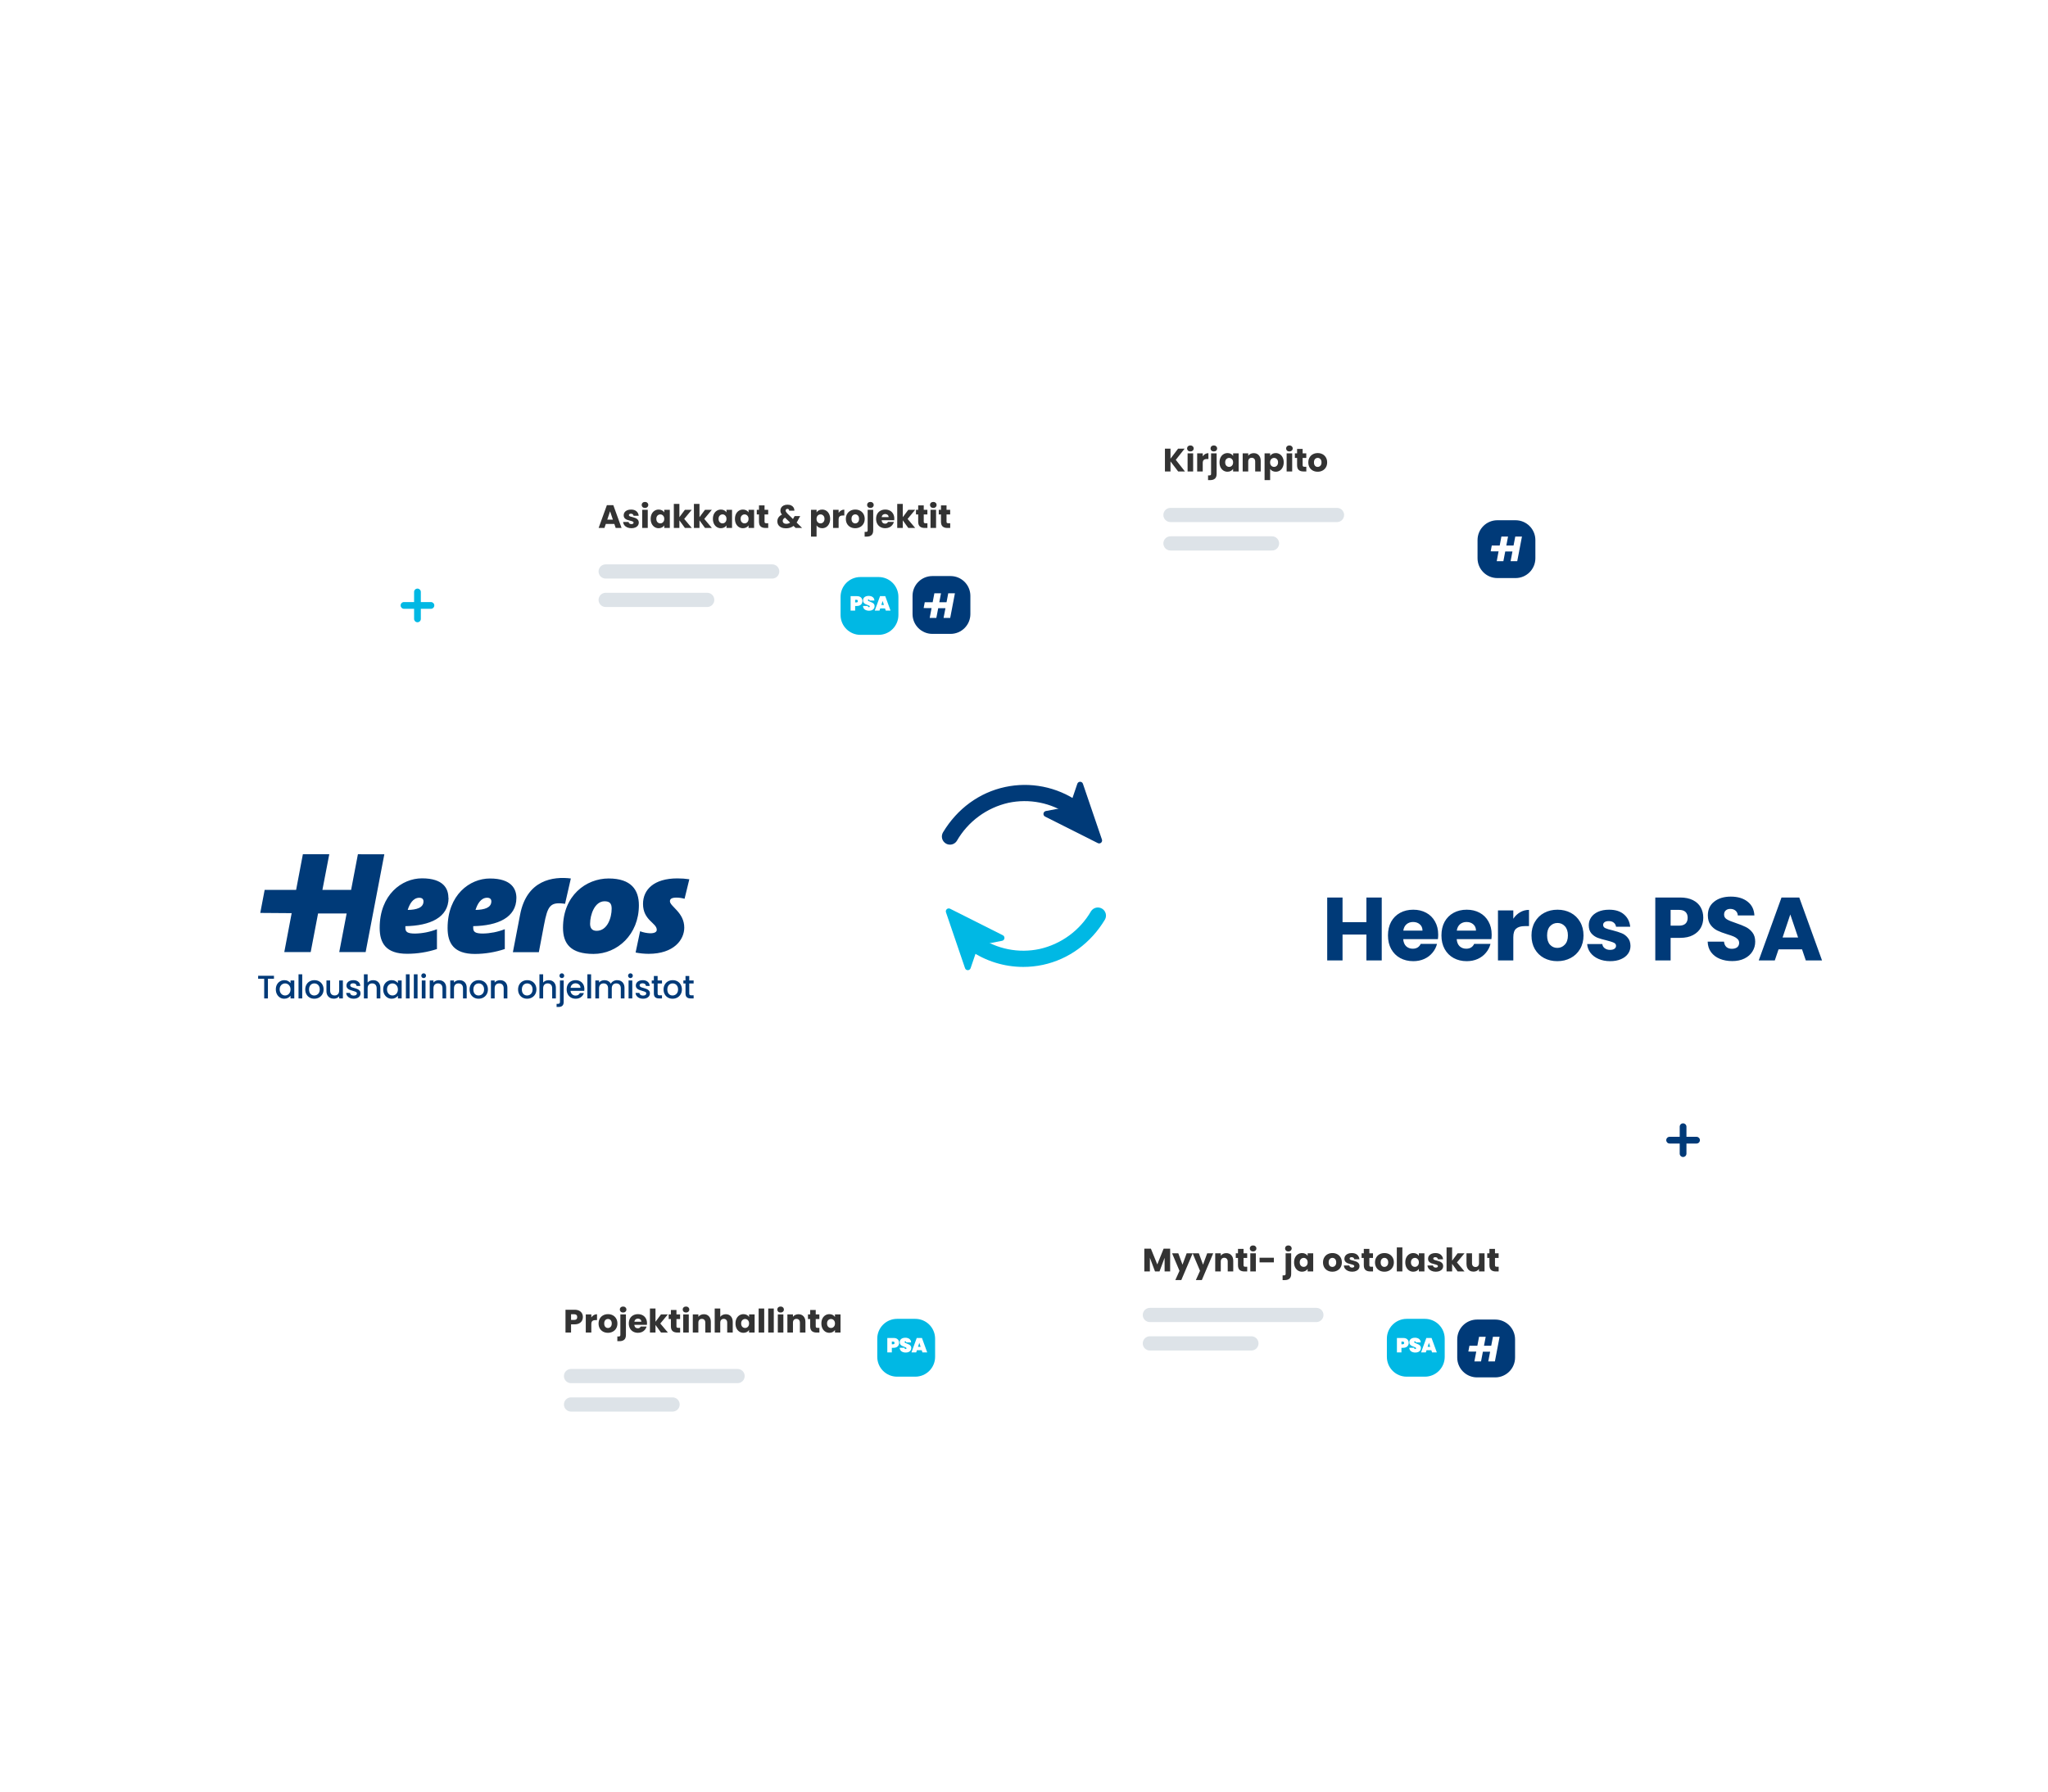 <svg width="480" height="420" viewBox="0 0 480 420" fill="none" xmlns="http://www.w3.org/2000/svg">
<g clip-path="url(#clip0_2304_33855)">
<g filter="url(#filter0_d_2304_33855)">
<path d="M240.04 285.08C284.245 285.08 320.08 249.245 320.08 205.04C320.08 160.835 284.245 125 240.04 125C195.835 125 160 160.835 160 205.04C160 249.245 195.835 285.08 240.04 285.08Z" stroke="white" stroke-width="8.949" stroke-miterlimit="10" stroke-linecap="round" stroke-dasharray="0.05 19.89"/>
</g>
<g filter="url(#filter1_d_2304_33855)">
<path d="M187.827 165.848H34.52C29.262 165.848 25 170.11 25 175.368V235.341C25 240.598 29.262 244.86 34.52 244.86H187.827C193.084 244.86 197.346 240.598 197.346 235.341V175.368C197.346 170.11 193.084 165.848 187.827 165.848Z" fill="white"/>
<path d="M64.208 214.415V215.126H62.794V219.728H61.922V215.126H60.5V214.415H64.208ZM64.647 217.602C64.647 217.179 64.734 216.805 64.907 216.479C65.085 216.153 65.325 215.9 65.625 215.722C65.931 215.539 66.267 215.447 66.634 215.447C66.966 215.447 67.254 215.513 67.498 215.646C67.748 215.773 67.947 215.933 68.094 216.127V215.516H68.974V219.728H68.094V219.101C67.947 219.299 67.745 219.465 67.491 219.598C67.236 219.73 66.945 219.796 66.619 219.796C66.257 219.796 65.926 219.705 65.625 219.521C65.325 219.333 65.085 219.073 64.907 218.741C64.734 218.405 64.647 218.025 64.647 217.602ZM68.094 217.618C68.094 217.327 68.033 217.075 67.911 216.861C67.794 216.647 67.638 216.484 67.445 216.372C67.251 216.26 67.042 216.204 66.818 216.204C66.594 216.204 66.385 216.26 66.191 216.372C65.997 216.479 65.839 216.639 65.717 216.853C65.6 217.062 65.541 217.312 65.541 217.602C65.541 217.893 65.6 218.148 65.717 218.367C65.839 218.586 65.997 218.754 66.191 218.871C66.39 218.984 66.599 219.04 66.818 219.04C67.042 219.04 67.251 218.984 67.445 218.871C67.638 218.759 67.794 218.596 67.911 218.382C68.033 218.163 68.094 217.908 68.094 217.618ZM70.837 214.071V219.728H69.965V214.071H70.837ZM73.655 219.796C73.257 219.796 72.898 219.707 72.577 219.529C72.256 219.345 72.004 219.091 71.82 218.764C71.637 218.433 71.545 218.051 71.545 217.618C71.545 217.19 71.639 216.81 71.828 216.479C72.016 216.148 72.274 215.893 72.6 215.714C72.926 215.536 73.29 215.447 73.693 215.447C74.096 215.447 74.46 215.536 74.786 215.714C75.112 215.893 75.37 216.148 75.558 216.479C75.747 216.81 75.841 217.19 75.841 217.618C75.841 218.046 75.744 218.425 75.551 218.757C75.357 219.088 75.092 219.345 74.756 219.529C74.424 219.707 74.058 219.796 73.655 219.796ZM73.655 219.04C73.879 219.04 74.088 218.986 74.282 218.879C74.481 218.772 74.641 218.611 74.763 218.397C74.886 218.183 74.947 217.924 74.947 217.618C74.947 217.312 74.888 217.055 74.771 216.846C74.654 216.632 74.498 216.471 74.305 216.364C74.111 216.257 73.902 216.204 73.678 216.204C73.454 216.204 73.245 216.257 73.051 216.364C72.862 216.471 72.712 216.632 72.6 216.846C72.488 217.055 72.432 217.312 72.432 217.618C72.432 218.071 72.546 218.423 72.776 218.673C73.01 218.917 73.303 219.04 73.655 219.04ZM80.364 215.516V219.728H79.493V219.231C79.355 219.404 79.174 219.542 78.95 219.643C78.731 219.74 78.496 219.789 78.247 219.789C77.915 219.789 77.617 219.72 77.352 219.582C77.092 219.445 76.886 219.241 76.733 218.971C76.585 218.701 76.511 218.375 76.511 217.992V215.516H77.375V217.862C77.375 218.239 77.469 218.53 77.658 218.734C77.847 218.933 78.104 219.032 78.43 219.032C78.756 219.032 79.014 218.933 79.202 218.734C79.396 218.53 79.493 218.239 79.493 217.862V215.516H80.364ZM82.89 219.796C82.559 219.796 82.26 219.738 81.996 219.621C81.736 219.498 81.529 219.335 81.376 219.131C81.223 218.922 81.142 218.69 81.132 218.436H82.034C82.049 218.614 82.133 218.764 82.286 218.887C82.444 219.004 82.64 219.062 82.875 219.062C83.119 219.062 83.308 219.017 83.44 218.925C83.578 218.828 83.647 218.706 83.647 218.558C83.647 218.4 83.57 218.283 83.417 218.206C83.269 218.13 83.033 218.046 82.706 217.954C82.391 217.867 82.133 217.783 81.934 217.702C81.736 217.62 81.562 217.495 81.415 217.327C81.272 217.159 81.201 216.937 81.201 216.662C81.201 216.438 81.267 216.234 81.399 216.051C81.532 215.862 81.72 215.714 81.965 215.607C82.215 215.5 82.5 215.447 82.821 215.447C83.3 215.447 83.685 215.569 83.975 215.814C84.271 216.053 84.429 216.382 84.449 216.8H83.578C83.563 216.611 83.486 216.461 83.349 216.349C83.211 216.237 83.025 216.181 82.79 216.181C82.561 216.181 82.385 216.224 82.263 216.311C82.141 216.397 82.08 216.512 82.08 216.655C82.08 216.767 82.12 216.861 82.202 216.937C82.283 217.014 82.383 217.075 82.5 217.121C82.617 217.162 82.79 217.215 83.02 217.281C83.326 217.363 83.575 217.447 83.769 217.534C83.968 217.615 84.138 217.738 84.281 217.901C84.424 218.064 84.498 218.28 84.503 218.55C84.503 218.79 84.437 219.004 84.304 219.192C84.172 219.381 83.983 219.529 83.738 219.636C83.499 219.743 83.216 219.796 82.89 219.796ZM87.47 215.447C87.791 215.447 88.077 215.516 88.326 215.653C88.581 215.791 88.78 215.995 88.922 216.265C89.07 216.535 89.144 216.861 89.144 217.243V219.728H88.28V217.373C88.28 216.996 88.186 216.708 87.998 216.509C87.809 216.305 87.552 216.204 87.225 216.204C86.899 216.204 86.639 216.305 86.446 216.509C86.257 216.708 86.163 216.996 86.163 217.373V219.728H85.291V214.071H86.163V216.005C86.311 215.826 86.497 215.689 86.721 215.592C86.95 215.495 87.2 215.447 87.47 215.447ZM89.812 217.602C89.812 217.179 89.899 216.805 90.072 216.479C90.251 216.153 90.49 215.9 90.791 215.722C91.097 215.539 91.433 215.447 91.8 215.447C92.131 215.447 92.419 215.513 92.664 215.646C92.913 215.773 93.112 215.933 93.26 216.127V215.516H94.139V219.728H93.26V219.101C93.112 219.299 92.911 219.465 92.656 219.598C92.401 219.73 92.111 219.796 91.785 219.796C91.423 219.796 91.091 219.705 90.791 219.521C90.49 219.333 90.251 219.073 90.072 218.741C89.899 218.405 89.812 218.025 89.812 217.602ZM93.26 217.618C93.26 217.327 93.199 217.075 93.076 216.861C92.959 216.647 92.804 216.484 92.61 216.372C92.416 216.26 92.208 216.204 91.983 216.204C91.759 216.204 91.55 216.26 91.356 216.372C91.163 216.479 91.005 216.639 90.883 216.853C90.765 217.062 90.707 217.312 90.707 217.602C90.707 217.893 90.765 218.148 90.883 218.367C91.005 218.586 91.163 218.754 91.356 218.871C91.555 218.984 91.764 219.04 91.983 219.04C92.208 219.04 92.416 218.984 92.61 218.871C92.804 218.759 92.959 218.596 93.076 218.382C93.199 218.163 93.26 217.908 93.26 217.618ZM96.002 214.071V219.728H95.131V214.071H96.002ZM97.865 214.071V219.728H96.993V214.071H97.865ZM99.299 214.958C99.141 214.958 99.009 214.904 98.902 214.797C98.795 214.69 98.741 214.558 98.741 214.4C98.741 214.242 98.795 214.109 98.902 214.002C99.009 213.895 99.141 213.842 99.299 213.842C99.452 213.842 99.582 213.895 99.689 214.002C99.796 214.109 99.85 214.242 99.85 214.4C99.85 214.558 99.796 214.69 99.689 214.797C99.582 214.904 99.452 214.958 99.299 214.958ZM99.728 215.516V219.728H98.856V215.516H99.728ZM102.844 215.447C103.175 215.447 103.471 215.516 103.731 215.653C103.996 215.791 104.202 215.995 104.35 216.265C104.497 216.535 104.571 216.861 104.571 217.243V219.728H103.708V217.373C103.708 216.996 103.613 216.708 103.425 216.509C103.236 216.305 102.979 216.204 102.653 216.204C102.327 216.204 102.067 216.305 101.873 216.509C101.684 216.708 101.59 216.996 101.59 217.373V219.728H100.719V215.516H101.59V215.997C101.733 215.824 101.914 215.689 102.133 215.592C102.357 215.495 102.594 215.447 102.844 215.447ZM107.655 215.447C107.986 215.447 108.282 215.516 108.542 215.653C108.807 215.791 109.013 215.995 109.161 216.265C109.309 216.535 109.383 216.861 109.383 217.243V219.728H108.519V217.373C108.519 216.996 108.425 216.708 108.236 216.509C108.048 216.305 107.79 216.204 107.464 216.204C107.138 216.204 106.878 216.305 106.684 216.509C106.496 216.708 106.402 216.996 106.402 217.373V219.728H105.53V215.516H106.402V215.997C106.544 215.824 106.725 215.689 106.944 215.592C107.168 215.495 107.405 215.447 107.655 215.447ZM112.168 219.796C111.771 219.796 111.412 219.707 111.091 219.529C110.77 219.345 110.517 219.091 110.334 218.764C110.15 218.433 110.059 218.051 110.059 217.618C110.059 217.19 110.153 216.81 110.341 216.479C110.53 216.148 110.787 215.893 111.113 215.714C111.44 215.536 111.804 215.447 112.207 215.447C112.609 215.447 112.974 215.536 113.3 215.714C113.626 215.893 113.883 216.148 114.072 216.479C114.26 216.81 114.355 217.19 114.355 217.618C114.355 218.046 114.258 218.425 114.064 218.757C113.87 219.088 113.605 219.345 113.269 219.529C112.938 219.707 112.571 219.796 112.168 219.796ZM112.168 219.04C112.393 219.04 112.602 218.986 112.795 218.879C112.994 218.772 113.154 218.611 113.277 218.397C113.399 218.183 113.46 217.924 113.46 217.618C113.46 217.312 113.402 217.055 113.284 216.846C113.167 216.632 113.012 216.471 112.818 216.364C112.624 216.257 112.416 216.204 112.191 216.204C111.967 216.204 111.758 216.257 111.564 216.364C111.376 216.471 111.226 216.632 111.113 216.846C111.001 217.055 110.945 217.312 110.945 217.618C110.945 218.071 111.06 218.423 111.289 218.673C111.524 218.917 111.817 219.04 112.168 219.04ZM117.188 215.447C117.52 215.447 117.815 215.516 118.075 215.653C118.34 215.791 118.546 215.995 118.694 216.265C118.842 216.535 118.916 216.861 118.916 217.243V219.728H118.052V217.373C118.052 216.996 117.958 216.708 117.769 216.509C117.581 216.305 117.323 216.204 116.997 216.204C116.671 216.204 116.411 216.305 116.217 216.509C116.029 216.708 115.935 216.996 115.935 217.373V219.728H115.063V215.516H115.935V215.997C116.077 215.824 116.258 215.689 116.477 215.592C116.702 215.495 116.939 215.447 117.188 215.447ZM123.534 219.796C123.137 219.796 122.778 219.707 122.456 219.529C122.135 219.345 121.883 219.091 121.7 218.764C121.516 218.433 121.425 218.051 121.425 217.618C121.425 217.19 121.519 216.81 121.707 216.479C121.896 216.148 122.153 215.893 122.479 215.714C122.806 215.536 123.17 215.447 123.573 215.447C123.975 215.447 124.34 215.536 124.666 215.714C124.992 215.893 125.249 216.148 125.438 216.479C125.626 216.81 125.721 217.19 125.721 217.618C125.721 218.046 125.624 218.425 125.43 218.757C125.236 219.088 124.971 219.345 124.635 219.529C124.304 219.707 123.937 219.796 123.534 219.796ZM123.534 219.04C123.759 219.04 123.967 218.986 124.161 218.879C124.36 218.772 124.52 218.611 124.643 218.397C124.765 218.183 124.826 217.924 124.826 217.618C124.826 217.312 124.768 217.055 124.65 216.846C124.533 216.632 124.378 216.471 124.184 216.364C123.99 216.257 123.781 216.204 123.557 216.204C123.333 216.204 123.124 216.257 122.93 216.364C122.742 216.471 122.592 216.632 122.479 216.846C122.367 217.055 122.311 217.312 122.311 217.618C122.311 218.071 122.426 218.423 122.655 218.673C122.89 218.917 123.183 219.04 123.534 219.04ZM128.608 215.447C128.929 215.447 129.214 215.516 129.464 215.653C129.719 215.791 129.917 215.995 130.06 216.265C130.208 216.535 130.282 216.861 130.282 217.243V219.728H129.418V217.373C129.418 216.996 129.324 216.708 129.135 216.509C128.947 216.305 128.689 216.204 128.363 216.204C128.037 216.204 127.777 216.305 127.583 216.509C127.395 216.708 127.301 216.996 127.301 217.373V219.728H126.429V214.071H127.301V216.005C127.448 215.826 127.634 215.689 127.859 215.592C128.088 215.495 128.338 215.447 128.608 215.447ZM131.684 214.958C131.526 214.958 131.393 214.904 131.286 214.797C131.179 214.69 131.126 214.558 131.126 214.4C131.126 214.242 131.179 214.109 131.286 214.002C131.393 213.895 131.526 213.842 131.684 213.842C131.837 213.842 131.967 213.895 132.074 214.002C132.181 214.109 132.234 214.242 132.234 214.4C132.234 214.558 132.181 214.69 132.074 214.797C131.967 214.904 131.837 214.958 131.684 214.958ZM132.112 220.553C132.112 220.966 132.007 221.264 131.799 221.447C131.595 221.636 131.297 221.73 130.904 221.73H130.453V220.996H130.751C130.93 220.996 131.054 220.961 131.126 220.889C131.202 220.823 131.24 220.711 131.24 220.553V215.516H132.112V220.553ZM136.963 217.518C136.963 217.676 136.953 217.819 136.933 217.946H133.715C133.74 218.283 133.865 218.553 134.089 218.757C134.313 218.961 134.589 219.062 134.915 219.062C135.384 219.062 135.715 218.866 135.909 218.474H136.849C136.721 218.861 136.49 219.18 136.153 219.429C135.822 219.674 135.409 219.796 134.915 219.796C134.512 219.796 134.15 219.707 133.829 219.529C133.513 219.345 133.264 219.091 133.08 218.764C132.902 218.433 132.813 218.051 132.813 217.618C132.813 217.185 132.899 216.805 133.073 216.479C133.251 216.148 133.498 215.893 133.814 215.714C134.135 215.536 134.502 215.447 134.915 215.447C135.312 215.447 135.667 215.533 135.977 215.707C136.288 215.88 136.53 216.125 136.704 216.441C136.877 216.751 136.963 217.111 136.963 217.518ZM136.054 217.243C136.049 216.922 135.934 216.665 135.71 216.471C135.486 216.277 135.208 216.181 134.877 216.181C134.576 216.181 134.319 216.277 134.105 216.471C133.891 216.66 133.763 216.917 133.722 217.243H136.054ZM138.54 214.071V219.728H137.668V214.071H138.54ZM144.629 215.447C144.961 215.447 145.256 215.516 145.516 215.653C145.781 215.791 145.988 215.995 146.135 216.265C146.288 216.535 146.365 216.861 146.365 217.243V219.728H145.501V217.373C145.501 216.996 145.407 216.708 145.218 216.509C145.03 216.305 144.772 216.204 144.446 216.204C144.12 216.204 143.86 216.305 143.666 216.509C143.478 216.708 143.383 216.996 143.383 217.373V219.728H142.52V217.373C142.52 216.996 142.425 216.708 142.237 216.509C142.048 216.305 141.791 216.204 141.465 216.204C141.139 216.204 140.879 216.305 140.685 216.509C140.497 216.708 140.402 216.996 140.402 217.373V219.728H139.531V215.516H140.402V215.997C140.545 215.824 140.726 215.689 140.945 215.592C141.164 215.495 141.399 215.447 141.648 215.447C141.985 215.447 142.285 215.518 142.55 215.661C142.815 215.804 143.019 216.01 143.162 216.28C143.289 216.025 143.488 215.824 143.758 215.676C144.028 215.523 144.319 215.447 144.629 215.447ZM147.764 214.958C147.606 214.958 147.474 214.904 147.367 214.797C147.26 214.69 147.206 214.558 147.206 214.4C147.206 214.242 147.26 214.109 147.367 214.002C147.474 213.895 147.606 213.842 147.764 213.842C147.917 213.842 148.047 213.895 148.154 214.002C148.261 214.109 148.314 214.242 148.314 214.4C148.314 214.558 148.261 214.69 148.154 214.797C148.047 214.904 147.917 214.958 147.764 214.958ZM148.192 215.516V219.728H147.321V215.516H148.192ZM150.712 219.796C150.381 219.796 150.083 219.738 149.818 219.621C149.558 219.498 149.352 219.335 149.199 219.131C149.046 218.922 148.964 218.69 148.954 218.436H149.856C149.871 218.614 149.955 218.764 150.108 218.887C150.266 219.004 150.463 219.062 150.697 219.062C150.942 219.062 151.13 219.017 151.263 218.925C151.4 218.828 151.469 218.706 151.469 218.558C151.469 218.4 151.393 218.283 151.24 218.206C151.092 218.13 150.855 218.046 150.529 217.954C150.213 217.867 149.955 217.783 149.757 217.702C149.558 217.62 149.385 217.495 149.237 217.327C149.094 217.159 149.023 216.937 149.023 216.662C149.023 216.438 149.089 216.234 149.222 216.051C149.354 215.862 149.543 215.714 149.787 215.607C150.037 215.5 150.322 215.447 150.643 215.447C151.122 215.447 151.507 215.569 151.798 215.814C152.093 216.053 152.251 216.382 152.272 216.8H151.4C151.385 216.611 151.308 216.461 151.171 216.349C151.033 216.237 150.847 216.181 150.613 216.181C150.384 216.181 150.208 216.224 150.085 216.311C149.963 216.397 149.902 216.512 149.902 216.655C149.902 216.767 149.943 216.861 150.024 216.937C150.106 217.014 150.205 217.075 150.322 217.121C150.44 217.162 150.613 217.215 150.842 217.281C151.148 217.363 151.398 217.447 151.591 217.534C151.79 217.615 151.961 217.738 152.103 217.901C152.246 218.064 152.32 218.28 152.325 218.55C152.325 218.79 152.259 219.004 152.126 219.192C151.994 219.381 151.805 219.529 151.561 219.636C151.321 219.743 151.038 219.796 150.712 219.796ZM154.131 216.227V218.558C154.131 218.716 154.166 218.831 154.238 218.902C154.314 218.968 154.441 219.001 154.62 219.001H155.155V219.728H154.467C154.074 219.728 153.774 219.636 153.565 219.452C153.356 219.269 153.251 218.971 153.251 218.558V216.227H152.755V215.516H153.251V214.468H154.131V215.516H155.155V216.227H154.131ZM157.632 219.796C157.235 219.796 156.875 219.707 156.554 219.529C156.233 219.345 155.981 219.091 155.798 218.764C155.614 218.433 155.522 218.051 155.522 217.618C155.522 217.19 155.617 216.81 155.805 216.479C155.994 216.148 156.251 215.893 156.577 215.714C156.903 215.536 157.268 215.447 157.67 215.447C158.073 215.447 158.437 215.536 158.763 215.714C159.09 215.893 159.347 216.148 159.536 216.479C159.724 216.81 159.818 217.19 159.818 217.618C159.818 218.046 159.722 218.425 159.528 218.757C159.334 219.088 159.069 219.345 158.733 219.529C158.402 219.707 158.035 219.796 157.632 219.796ZM157.632 219.04C157.856 219.04 158.065 218.986 158.259 218.879C158.458 218.772 158.618 218.611 158.741 218.397C158.863 218.183 158.924 217.924 158.924 217.618C158.924 217.312 158.865 217.055 158.748 216.846C158.631 216.632 158.476 216.471 158.282 216.364C158.088 216.257 157.879 216.204 157.655 216.204C157.431 216.204 157.222 216.257 157.028 216.364C156.84 216.471 156.689 216.632 156.577 216.846C156.465 217.055 156.409 217.312 156.409 217.618C156.409 218.071 156.524 218.423 156.753 218.673C156.987 218.917 157.28 219.04 157.632 219.04ZM161.544 216.227V218.558C161.544 218.716 161.579 218.831 161.651 218.902C161.727 218.968 161.854 219.001 162.033 219.001H162.568V219.728H161.88C161.488 219.728 161.187 219.636 160.978 219.452C160.769 219.269 160.665 218.971 160.665 218.558V216.227H160.168V215.516H160.665V214.468H161.544V215.516H162.568V216.227H161.544Z" fill="#003A78"/>
<path d="M161.564 191.778L160.446 196.362C159.837 196.19 159.208 196.099 158.575 196.091C157.49 196.091 157.014 196.362 157.014 196.938C157.014 198.161 160.374 199.556 160.374 203.125C160.374 205.981 157.933 209.27 152.026 209.27C151 209.268 149.976 209.166 148.97 208.966L150.022 203.977C150.783 204.266 151.588 204.427 152.402 204.453C153.42 204.453 153.93 204.149 153.93 203.64C153.93 202.012 150.707 201.436 150.707 197.566C150.707 194.206 153.287 191.588 158.751 191.588C159.694 191.586 160.636 191.654 161.569 191.792M143.358 198.685C143.358 197.528 142.954 196.952 141.697 196.952C139.355 196.952 138.303 200.146 138.303 202.216C138.303 203.097 138.641 203.878 139.831 203.878C142.373 203.878 143.358 200.788 143.358 198.685ZM149.741 197.871C149.741 204.763 144.681 209.294 139.117 209.294C133.72 209.294 131.954 206.886 131.954 203.149C131.954 195.615 137.351 191.607 142.649 191.607C147.947 191.607 149.741 194.291 149.741 197.89M133.791 191.607L132.434 197.547C128.946 197.042 128.36 197.98 127.499 202.511L126.29 208.89H120.207L121.906 200.06C123.472 191.902 129.683 191.093 133.805 191.607M115.157 196.971C115.157 196.462 114.852 196.124 114.171 196.124C112.677 196.124 111.863 197.652 111.453 198.98C113.524 198.946 115.157 198.47 115.157 196.976M121.03 196.162C121.03 200.779 116.651 202.683 110.911 202.783V203.192C110.911 204.106 111.354 204.515 113.186 204.515C114.942 204.481 116.677 204.137 118.312 203.497V208.147C116.057 208.898 113.697 209.287 111.32 209.299C106.394 209.299 104.904 206.824 104.904 203.225C104.904 195.448 110.097 191.612 114.814 191.612C119.907 191.612 121.03 194.091 121.03 196.162ZM99.254 196.976C99.254 196.467 98.95 196.129 98.269 196.129C96.779 196.129 95.96 197.657 95.556 198.984C97.626 198.951 99.254 198.475 99.254 196.981M105.128 196.167C105.128 200.784 100.749 202.688 95.013 202.788V203.197C95.013 204.111 95.451 204.52 97.288 204.52C99.042 204.486 100.776 204.141 102.41 203.501V208.152C100.148 208.89 97.783 209.264 95.404 209.261C90.482 209.261 88.987 206.786 88.987 203.187C88.987 195.41 94.18 191.574 98.902 191.574C103.995 191.574 105.09 194.053 105.09 196.124M90.077 185.938L85.698 208.856H79.511L81.243 199.813H74.546L72.819 208.856H66.631L68.359 199.737L61 199.684L62.028 194.282H69.401L70.986 185.928H77.174L75.565 194.282H82.29L83.885 185.928L90.077 185.938Z" fill="#003A78"/>
</g>
<path d="M239.832 226.673C235.373 226.674 231.02 225.322 227.347 222.794C227.135 222.654 226.952 222.473 226.811 222.262C226.669 222.051 226.572 221.814 226.523 221.564C226.475 221.315 226.477 221.058 226.529 220.81C226.582 220.561 226.683 220.325 226.828 220.117C226.973 219.908 227.158 219.73 227.373 219.594C227.588 219.458 227.827 219.367 228.078 219.325C228.329 219.283 228.585 219.291 228.832 219.35C229.08 219.409 229.312 219.516 229.517 219.666C231.556 221.069 233.86 222.041 236.287 222.524C238.714 223.007 241.214 222.99 243.635 222.475C246.153 221.909 248.526 220.828 250.606 219.3C252.686 217.772 254.427 215.831 255.72 213.598C255.99 213.187 256.409 212.896 256.888 212.787C257.368 212.678 257.871 212.759 258.292 213.012C258.713 213.266 259.02 213.672 259.149 214.147C259.277 214.622 259.217 215.127 258.98 215.559C255.649 221.109 250.475 224.888 244.435 226.187C242.922 226.512 241.379 226.674 239.832 226.673Z" fill="#00B8E4"/>
<path d="M222.668 213.027L235.043 219.252C235.172 219.318 235.276 219.422 235.343 219.55C235.409 219.678 235.434 219.824 235.414 219.966C235.394 220.109 235.33 220.242 235.232 220.347C235.133 220.452 235.004 220.523 234.863 220.552L229.703 221.547C229.583 221.569 229.472 221.622 229.38 221.702C229.288 221.781 229.219 221.884 229.179 221.999L227.485 226.973C227.438 227.108 227.35 227.226 227.233 227.309C227.116 227.392 226.976 227.437 226.833 227.437C226.689 227.437 226.55 227.392 226.433 227.309C226.316 227.226 226.228 227.108 226.181 226.973L221.711 213.864C221.669 213.736 221.665 213.597 221.701 213.466C221.736 213.335 221.81 213.218 221.912 213.128C222.014 213.039 222.14 212.981 222.275 212.963C222.409 212.945 222.546 212.967 222.668 213.027Z" fill="#00B8E4"/>
<path d="M222.625 198.01C222.289 198.005 221.96 197.909 221.673 197.733C221.242 197.474 220.93 197.053 220.808 196.564C220.686 196.075 220.763 195.558 221.021 195.125C224.353 189.575 229.527 185.796 235.567 184.497C238.496 183.867 241.522 183.844 244.461 184.426C247.399 185.009 250.188 186.186 252.655 187.885C252.86 188.03 253.035 188.213 253.169 188.424C253.304 188.636 253.396 188.872 253.439 189.119C253.482 189.366 253.476 189.619 253.422 189.864C253.367 190.109 253.265 190.341 253.121 190.546C252.977 190.752 252.794 190.926 252.582 191.061C252.371 191.196 252.134 191.287 251.887 191.33C251.64 191.374 251.387 191.368 251.142 191.314C250.897 191.259 250.666 191.157 250.46 191.013C248.422 189.609 246.119 188.636 243.691 188.153C241.264 187.67 238.763 187.688 236.343 188.204C233.829 188.774 231.46 189.857 229.384 191.385C227.309 192.914 225.572 194.855 224.282 197.086C224.11 197.371 223.867 197.607 223.577 197.769C223.286 197.931 222.958 198.014 222.625 198.01Z" fill="#003A78"/>
<path d="M257.31 197.653L244.934 191.427C244.806 191.361 244.702 191.257 244.635 191.129C244.569 191.001 244.544 190.856 244.564 190.713C244.584 190.57 244.647 190.437 244.746 190.332C244.845 190.227 244.974 190.156 245.115 190.127L250.284 189.156C250.404 189.134 250.515 189.081 250.607 189.001C250.699 188.922 250.769 188.819 250.808 188.704L252.502 183.73C252.549 183.595 252.637 183.477 252.754 183.394C252.871 183.311 253.011 183.266 253.155 183.266C253.298 183.266 253.438 183.311 253.555 183.394C253.672 183.477 253.76 183.595 253.807 183.73L258.276 196.839C258.314 196.967 258.313 197.104 258.275 197.232C258.236 197.36 258.161 197.474 258.058 197.561C257.956 197.647 257.831 197.702 257.698 197.718C257.565 197.734 257.43 197.711 257.31 197.653Z" fill="#003A78"/>
<g filter="url(#filter2_d_2304_33855)">
<path d="M111.647 130.031H84.04C79.834 130.031 76.424 133.44 76.424 137.646V146.214C76.424 150.42 79.834 153.829 84.04 153.829H111.647C115.853 153.829 119.262 150.42 119.262 146.214V137.646C119.262 133.44 115.853 130.031 111.647 130.031Z" fill="white"/>
</g>
<path d="M100.999 141.14H94.688C94.251 141.14 93.897 141.494 93.897 141.93C93.897 142.366 94.251 142.72 94.688 142.72H100.999C101.435 142.72 101.789 142.366 101.789 141.93C101.789 141.494 101.435 141.14 100.999 141.14Z" fill="#00B8E4"/>
<path d="M98.633 138.774C98.633 138.338 98.28 137.984 97.843 137.984C97.407 137.984 97.053 138.338 97.053 138.774V145.086C97.053 145.522 97.407 145.876 97.843 145.876C98.28 145.876 98.633 145.522 98.633 145.086V138.774Z" fill="#00B8E4"/>
<g filter="url(#filter3_d_2304_33855)">
<path d="M408.275 255.384H380.668C376.462 255.384 373.053 258.793 373.053 262.999V271.567C373.053 275.773 376.462 279.182 380.668 279.182H408.275C412.481 279.182 415.891 275.773 415.891 271.567V262.999C415.891 258.793 412.481 255.384 408.275 255.384Z" fill="white"/>
</g>
<path d="M397.627 266.498H391.316C390.88 266.498 390.526 266.852 390.526 267.288C390.526 267.724 390.88 268.078 391.316 268.078H397.627C398.064 268.078 398.418 267.724 398.418 267.288C398.418 266.852 398.064 266.498 397.627 266.498Z" fill="#003A78"/>
<path d="M395.262 264.132C395.262 263.696 394.908 263.342 394.472 263.342C394.035 263.342 393.682 263.696 393.682 264.132V270.444C393.682 270.88 394.035 271.234 394.472 271.234C394.908 271.234 395.262 270.88 395.262 270.444V264.132Z" fill="#003A78"/>
<g filter="url(#filter4_d_2304_33855)">
<path d="M445.833 165.848H292.526C287.268 165.848 283.006 170.11 283.006 175.368V235.341C283.006 240.598 287.268 244.86 292.526 244.86H445.833C451.09 244.86 455.352 240.598 455.352 235.341V175.368C455.352 170.11 451.09 165.848 445.833 165.848Z" fill="white"/>
<path d="M323.845 196.068V210.825H320.251V204.75H314.659V210.825H311.064V196.068H314.659V201.849H320.251V196.068H323.845ZM337.077 204.771C337.077 205.107 337.056 205.458 337.014 205.822H328.879C328.935 206.551 329.166 207.111 329.573 207.504C329.993 207.882 330.505 208.071 331.107 208.071C332.004 208.071 332.628 207.693 332.978 206.936H336.804C336.608 207.707 336.25 208.401 335.732 209.017C335.227 209.634 334.59 210.117 333.819 210.468C333.048 210.818 332.186 210.993 331.233 210.993C330.084 210.993 329.061 210.748 328.164 210.258C327.267 209.767 326.567 209.066 326.062 208.155C325.557 207.245 325.305 206.179 325.305 204.96C325.305 203.741 325.55 202.676 326.041 201.765C326.545 200.854 327.246 200.153 328.143 199.663C329.04 199.172 330.07 198.927 331.233 198.927C332.368 198.927 333.377 199.165 334.26 199.642C335.143 200.118 335.83 200.798 336.32 201.681C336.825 202.564 337.077 203.594 337.077 204.771ZM333.398 203.825C333.398 203.208 333.188 202.718 332.768 202.354C332.347 201.989 331.822 201.807 331.191 201.807C330.589 201.807 330.077 201.982 329.657 202.333C329.25 202.683 328.998 203.18 328.9 203.825H333.398ZM349.61 204.771C349.61 205.107 349.589 205.458 349.547 205.822H341.412C341.468 206.551 341.699 207.111 342.106 207.504C342.526 207.882 343.038 208.071 343.64 208.071C344.537 208.071 345.161 207.693 345.511 206.936H349.337C349.141 207.707 348.784 208.401 348.265 209.017C347.761 209.634 347.123 210.117 346.352 210.468C345.581 210.818 344.719 210.993 343.767 210.993C342.617 210.993 341.594 210.748 340.697 210.258C339.8 209.767 339.1 209.066 338.595 208.155C338.091 207.245 337.838 206.179 337.838 204.96C337.838 203.741 338.084 202.676 338.574 201.765C339.079 200.854 339.779 200.153 340.676 199.663C341.573 199.172 342.603 198.927 343.767 198.927C344.902 198.927 345.911 199.165 346.794 199.642C347.677 200.118 348.363 200.798 348.854 201.681C349.358 202.564 349.61 203.594 349.61 204.771ZM345.932 203.825C345.932 203.208 345.722 202.718 345.301 202.354C344.881 201.989 344.355 201.807 343.724 201.807C343.122 201.807 342.61 201.982 342.19 202.333C341.783 202.683 341.531 203.18 341.433 203.825H345.932ZM354.681 201.05C355.102 200.406 355.627 199.901 356.258 199.537C356.888 199.158 357.589 198.969 358.36 198.969V202.774H357.372C356.475 202.774 355.802 202.97 355.354 203.363C354.905 203.741 354.681 204.414 354.681 205.381V210.825H351.086V199.095H354.681V201.05ZM364.997 210.993C363.848 210.993 362.811 210.748 361.886 210.258C360.975 209.767 360.253 209.066 359.721 208.155C359.202 207.245 358.943 206.179 358.943 204.96C358.943 203.755 359.209 202.697 359.742 201.786C360.274 200.861 361.003 200.153 361.928 199.663C362.853 199.172 363.89 198.927 365.039 198.927C366.188 198.927 367.225 199.172 368.15 199.663C369.075 200.153 369.804 200.861 370.337 201.786C370.869 202.697 371.135 203.755 371.135 204.96C371.135 206.165 370.862 207.231 370.316 208.155C369.783 209.066 369.047 209.767 368.108 210.258C367.183 210.748 366.146 210.993 364.997 210.993ZM364.997 207.882C365.684 207.882 366.265 207.63 366.742 207.125C367.232 206.621 367.478 205.899 367.478 204.96C367.478 204.021 367.239 203.3 366.763 202.795C366.3 202.29 365.726 202.038 365.039 202.038C364.338 202.038 363.757 202.29 363.294 202.795C362.832 203.285 362.601 204.007 362.601 204.96C362.601 205.899 362.825 206.621 363.273 207.125C363.736 207.63 364.31 207.882 364.997 207.882ZM377.394 210.993C376.371 210.993 375.46 210.818 374.661 210.468C373.862 210.117 373.232 209.641 372.769 209.038C372.307 208.422 372.047 207.735 371.991 206.978H375.544C375.586 207.385 375.775 207.714 376.112 207.966C376.448 208.219 376.861 208.345 377.352 208.345C377.8 208.345 378.144 208.261 378.382 208.092C378.634 207.91 378.76 207.679 378.76 207.399C378.76 207.062 378.585 206.817 378.235 206.663C377.884 206.495 377.317 206.313 376.532 206.116C375.691 205.92 374.99 205.717 374.43 205.507C373.869 205.283 373.386 204.939 372.979 204.477C372.573 204 372.37 203.363 372.37 202.564C372.37 201.891 372.552 201.281 372.916 200.735C373.295 200.174 373.841 199.733 374.556 199.411C375.285 199.088 376.147 198.927 377.142 198.927C378.613 198.927 379.769 199.291 380.61 200.02C381.465 200.749 381.955 201.716 382.082 202.921H378.76C378.704 202.515 378.522 202.192 378.214 201.954C377.919 201.716 377.527 201.597 377.036 201.597C376.616 201.597 376.294 201.681 376.069 201.849C375.845 202.003 375.733 202.22 375.733 202.501C375.733 202.837 375.908 203.089 376.259 203.257C376.623 203.426 377.184 203.594 377.94 203.762C378.809 203.986 379.517 204.21 380.064 204.435C380.61 204.645 381.087 204.995 381.493 205.486C381.913 205.962 382.131 206.607 382.145 207.42C382.145 208.106 381.948 208.723 381.556 209.27C381.178 209.802 380.624 210.223 379.895 210.531C379.181 210.839 378.347 210.993 377.394 210.993ZM399.204 200.819C399.204 201.674 399.008 202.459 398.616 203.173C398.223 203.874 397.621 204.442 396.808 204.876C395.995 205.311 394.986 205.528 393.781 205.528H391.552V210.825H387.958V196.068H393.781C394.958 196.068 395.953 196.271 396.766 196.678C397.579 197.084 398.188 197.645 398.595 198.359C399.001 199.074 399.204 199.894 399.204 200.819ZM393.507 202.669C394.194 202.669 394.706 202.508 395.042 202.185C395.378 201.863 395.547 201.408 395.547 200.819C395.547 200.23 395.378 199.775 395.042 199.453C394.706 199.13 394.194 198.969 393.507 198.969H391.552V202.669H393.507ZM405.995 210.972C404.916 210.972 403.949 210.797 403.094 210.447C402.239 210.096 401.552 209.578 401.034 208.891C400.529 208.205 400.263 207.378 400.235 206.411H404.061C404.117 206.957 404.306 207.378 404.628 207.672C404.951 207.952 405.371 208.092 405.89 208.092C406.422 208.092 406.843 207.973 407.151 207.735C407.459 207.483 407.613 207.139 407.613 206.705C407.613 206.341 407.487 206.039 407.235 205.801C406.997 205.563 406.695 205.367 406.331 205.212C405.981 205.058 405.476 204.883 404.818 204.687C403.865 204.393 403.087 204.098 402.484 203.804C401.882 203.51 401.363 203.075 400.929 202.501C400.494 201.926 400.277 201.176 400.277 200.251C400.277 198.878 400.774 197.806 401.769 197.035C402.764 196.25 404.061 195.858 405.658 195.858C407.284 195.858 408.594 196.25 409.589 197.035C410.584 197.806 411.117 198.885 411.187 200.272H407.298C407.27 199.796 407.095 199.425 406.773 199.158C406.45 198.878 406.037 198.738 405.532 198.738C405.098 198.738 404.747 198.857 404.481 199.095C404.215 199.319 404.082 199.649 404.082 200.083C404.082 200.56 404.306 200.931 404.754 201.197C405.203 201.464 405.904 201.751 406.857 202.059C407.81 202.382 408.58 202.69 409.169 202.984C409.772 203.278 410.29 203.706 410.725 204.266C411.159 204.827 411.376 205.549 411.376 206.432C411.376 207.273 411.159 208.036 410.725 208.723C410.304 209.41 409.687 209.956 408.875 210.363C408.062 210.769 407.102 210.972 405.995 210.972ZM422.354 208.219H416.847L415.964 210.825H412.201L417.54 196.068H421.703L427.042 210.825H423.237L422.354 208.219ZM421.429 205.444L419.601 200.041L417.793 205.444H421.429Z" fill="#003A78"/>
</g>
<g filter="url(#filter5_d_2304_33855)">
<path d="M357.76 80.82H272.822C267.564 80.82 263.302 85.082 263.302 90.339V118.898C263.302 124.155 267.564 128.417 272.822 128.417H357.76C363.017 128.417 367.279 124.155 367.279 118.898V90.339C367.279 85.082 363.017 80.82 357.76 80.82Z" fill="white"/>
<path d="M276.132 96.192L274.334 93.832V96.192H273.032V90.846H274.334V93.192L276.117 90.846H277.647L275.576 93.466L277.723 96.192H276.132ZM278.997 91.501C278.769 91.501 278.581 91.435 278.434 91.303C278.292 91.166 278.22 90.999 278.22 90.8C278.22 90.597 278.292 90.43 278.434 90.298C278.581 90.161 278.769 90.092 278.997 90.092C279.221 90.092 279.403 90.161 279.546 90.298C279.693 90.43 279.766 90.597 279.766 90.8C279.766 90.999 279.693 91.166 279.546 91.303C279.403 91.435 279.221 91.501 278.997 91.501ZM279.645 91.943V96.192H278.342V91.943H279.645ZM281.891 92.651C282.043 92.418 282.233 92.235 282.462 92.103C282.69 91.966 282.944 91.897 283.223 91.897V93.276H282.865C282.54 93.276 282.297 93.347 282.134 93.489C281.972 93.626 281.891 93.87 281.891 94.22V96.192H280.588V91.943H281.891V92.651ZM284.493 91.501C284.265 91.501 284.077 91.435 283.93 91.303C283.787 91.166 283.716 90.999 283.716 90.8C283.716 90.597 283.787 90.43 283.93 90.298C284.077 90.161 284.265 90.092 284.493 90.092C284.717 90.092 284.899 90.161 285.041 90.298C285.189 90.43 285.262 90.597 285.262 90.8C285.262 90.999 285.189 91.166 285.041 91.303C284.899 91.435 284.717 91.501 284.493 91.501ZM285.148 96.741C285.148 97.264 285.016 97.639 284.752 97.868C284.488 98.101 284.12 98.218 283.648 98.218H283.138V97.114H283.45C283.592 97.114 283.693 97.086 283.754 97.03C283.815 96.974 283.846 96.883 283.846 96.756V91.943H285.148V96.741ZM285.825 94.06C285.825 93.623 285.907 93.24 286.069 92.91C286.237 92.58 286.463 92.326 286.747 92.148C287.031 91.971 287.349 91.882 287.699 91.882C287.998 91.882 288.26 91.943 288.483 92.065C288.712 92.187 288.887 92.347 289.009 92.544V91.943H290.311V96.192H289.009V95.591C288.882 95.789 288.704 95.949 288.476 96.07C288.252 96.192 287.991 96.253 287.691 96.253C287.346 96.253 287.031 96.165 286.747 95.987C286.463 95.804 286.237 95.548 286.069 95.218C285.907 94.882 285.825 94.497 285.825 94.06ZM289.009 94.068C289.009 93.743 288.917 93.486 288.735 93.298C288.557 93.111 288.339 93.017 288.08 93.017C287.821 93.017 287.6 93.111 287.417 93.298C287.239 93.481 287.151 93.735 287.151 94.06C287.151 94.385 287.239 94.644 287.417 94.837C287.6 95.025 287.821 95.119 288.08 95.119C288.339 95.119 288.557 95.025 288.735 94.837C288.917 94.649 289.009 94.393 289.009 94.068ZM293.842 91.897C294.34 91.897 294.736 92.06 295.031 92.385C295.33 92.704 295.48 93.146 295.48 93.71V96.192H294.185V93.885C294.185 93.6 294.112 93.38 293.964 93.222C293.817 93.065 293.619 92.986 293.37 92.986C293.122 92.986 292.924 93.065 292.776 93.222C292.629 93.38 292.555 93.6 292.555 93.885V96.192H291.253V91.943H292.555V92.506C292.687 92.319 292.865 92.171 293.089 92.065C293.312 91.953 293.563 91.897 293.842 91.897ZM297.687 92.544C297.814 92.347 297.989 92.187 298.213 92.065C298.436 91.943 298.697 91.882 298.997 91.882C299.347 91.882 299.665 91.971 299.949 92.148C300.233 92.326 300.457 92.58 300.619 92.91C300.787 93.24 300.87 93.623 300.87 94.06C300.87 94.497 300.787 94.882 300.619 95.218C300.457 95.548 300.233 95.804 299.949 95.987C299.665 96.165 299.347 96.253 298.997 96.253C298.702 96.253 298.441 96.192 298.213 96.07C297.989 95.949 297.814 95.791 297.687 95.598V98.218H296.385V91.943H297.687V92.544ZM299.545 94.06C299.545 93.735 299.454 93.481 299.271 93.298C299.093 93.111 298.873 93.017 298.609 93.017C298.35 93.017 298.129 93.111 297.946 93.298C297.768 93.486 297.679 93.743 297.679 94.068C297.679 94.393 297.768 94.649 297.946 94.837C298.129 95.025 298.35 95.119 298.609 95.119C298.867 95.119 299.088 95.025 299.271 94.837C299.454 94.644 299.545 94.385 299.545 94.06ZM302.209 91.501C301.98 91.501 301.792 91.435 301.645 91.303C301.503 91.166 301.432 90.999 301.432 90.8C301.432 90.597 301.503 90.43 301.645 90.298C301.792 90.161 301.98 90.092 302.209 90.092C302.432 90.092 302.615 90.161 302.757 90.298C302.904 90.43 302.978 90.597 302.978 90.8C302.978 90.999 302.904 91.166 302.757 91.303C302.615 91.435 302.432 91.501 302.209 91.501ZM302.856 91.943V96.192H301.554V91.943H302.856ZM306.168 95.088V96.192H305.506C305.033 96.192 304.665 96.078 304.401 95.85C304.137 95.616 304.005 95.238 304.005 94.715V93.024H303.487V91.943H304.005V90.907H305.308V91.943H306.16V93.024H305.308V94.73C305.308 94.857 305.338 94.948 305.399 95.004C305.46 95.06 305.561 95.088 305.704 95.088H306.168ZM308.828 96.253C308.412 96.253 308.036 96.165 307.701 95.987C307.371 95.809 307.109 95.555 306.916 95.225C306.728 94.895 306.635 94.509 306.635 94.068C306.635 93.631 306.731 93.248 306.924 92.918C307.117 92.583 307.381 92.326 307.716 92.148C308.051 91.971 308.427 91.882 308.843 91.882C309.259 91.882 309.635 91.971 309.97 92.148C310.305 92.326 310.569 92.583 310.762 92.918C310.955 93.248 311.052 93.631 311.052 94.068C311.052 94.504 310.953 94.89 310.755 95.225C310.562 95.555 310.295 95.809 309.955 95.987C309.62 96.165 309.244 96.253 308.828 96.253ZM308.828 95.126C309.077 95.126 309.287 95.035 309.46 94.852C309.638 94.669 309.726 94.408 309.726 94.068C309.726 93.728 309.64 93.466 309.468 93.283C309.3 93.1 309.092 93.009 308.843 93.009C308.589 93.009 308.379 93.1 308.211 93.283C308.043 93.461 307.96 93.722 307.96 94.068C307.96 94.408 308.041 94.669 308.203 94.852C308.371 95.035 308.579 95.126 308.828 95.126Z" fill="#333333"/>
<path d="M313.361 104.728H274.331C273.411 104.728 272.665 105.473 272.665 106.393C272.665 107.314 273.411 108.059 274.331 108.059H313.361C314.281 108.059 315.027 107.314 315.027 106.393C315.027 105.473 314.281 104.728 313.361 104.728Z" fill="#DDE3E8"/>
<path d="M298.129 111.391H274.331C273.411 111.391 272.665 112.137 272.665 113.057C272.665 113.977 273.411 114.723 274.331 114.723H298.129C299.049 114.723 299.795 113.977 299.795 113.057C299.795 112.137 299.049 111.391 298.129 111.391Z" fill="#DDE3E8"/>
<path d="M355.209 107.627H350.944C348.378 107.627 346.298 109.707 346.298 112.272V116.537C346.298 119.103 348.378 121.183 350.944 121.183H355.209C357.774 121.183 359.854 119.103 359.854 116.537V112.272C359.854 109.707 357.774 107.627 355.209 107.627Z" fill="#003A78"/>
<path d="M356.708 111.449L355.604 117.222H354.047L354.48 114.947H352.791L352.353 117.222H350.796L351.229 114.923L349.378 114.914L349.635 113.553H351.491L351.891 111.449H353.447L353.043 113.553H354.737L355.142 111.449H356.708Z" fill="white"/>
<path d="M352.929 268.359H267.991C262.733 268.359 258.471 272.621 258.471 277.878V306.437C258.471 311.694 262.733 315.957 267.991 315.957H352.929C358.186 315.957 362.448 311.694 362.448 306.437V277.878C362.448 272.621 358.186 268.359 352.929 268.359Z" fill="white"/>
<path d="M274.255 278.386V283.732H272.953V280.526L271.758 283.732H270.707L269.503 280.518V283.732H268.201V278.386H269.739L271.24 282.087L272.725 278.386H274.255ZM279.533 279.482L276.867 285.75H275.466L276.441 283.587L274.712 279.482H276.167L277.149 282.14L278.124 279.482H279.533ZM284.345 279.482L281.679 285.75H280.278L281.253 283.587L279.524 279.482H280.979L281.961 282.14L282.936 279.482H284.345ZM287.405 279.436C287.902 279.436 288.298 279.599 288.593 279.924C288.892 280.244 289.042 280.685 289.042 281.249V283.732H287.748V281.424C287.748 281.14 287.674 280.919 287.527 280.762C287.38 280.604 287.182 280.526 286.933 280.526C286.684 280.526 286.486 280.604 286.339 280.762C286.191 280.919 286.118 281.14 286.118 281.424V283.732H284.816V279.482H286.118V280.046C286.25 279.858 286.428 279.711 286.651 279.604C286.874 279.492 287.126 279.436 287.405 279.436ZM292.316 282.627V283.732H291.653C291.181 283.732 290.813 283.617 290.549 283.389C290.285 283.155 290.153 282.777 290.153 282.254V280.564H289.635V279.482H290.153V278.446H291.455V279.482H292.308V280.564H291.455V282.269C291.455 282.396 291.486 282.488 291.546 282.544C291.607 282.6 291.709 282.627 291.851 282.627H292.316ZM293.696 279.04C293.468 279.04 293.28 278.974 293.132 278.842C292.99 278.705 292.919 278.538 292.919 278.34C292.919 278.137 292.99 277.969 293.132 277.837C293.28 277.7 293.468 277.632 293.696 277.632C293.919 277.632 294.102 277.7 294.244 277.837C294.392 277.969 294.465 278.137 294.465 278.34C294.465 278.538 294.392 278.705 294.244 278.842C294.102 278.974 293.919 279.04 293.696 279.04ZM294.343 279.482V283.732H293.041V279.482H294.343ZM298.562 280.518V281.599H295.211V280.518H298.562ZM301.966 279.04C301.737 279.04 301.55 278.974 301.402 278.842C301.26 278.705 301.189 278.538 301.189 278.34C301.189 278.137 301.26 277.969 301.402 277.837C301.55 277.7 301.737 277.632 301.966 277.632C302.189 277.632 302.372 277.7 302.514 277.837C302.661 277.969 302.735 278.137 302.735 278.34C302.735 278.538 302.661 278.705 302.514 278.842C302.372 278.974 302.189 279.04 301.966 279.04ZM302.621 284.28C302.621 284.803 302.489 285.179 302.225 285.407C301.961 285.641 301.593 285.757 301.121 285.757H300.61V284.653H300.923C301.065 284.653 301.166 284.625 301.227 284.569C301.288 284.514 301.319 284.422 301.319 284.295V279.482H302.621V284.28ZM303.298 281.599C303.298 281.163 303.379 280.779 303.542 280.449C303.709 280.119 303.935 279.865 304.22 279.688C304.504 279.51 304.821 279.421 305.172 279.421C305.471 279.421 305.733 279.482 305.956 279.604C306.185 279.726 306.36 279.886 306.482 280.084V279.482H307.784V283.732H306.482V283.13C306.355 283.328 306.177 283.488 305.948 283.61C305.725 283.732 305.464 283.793 305.164 283.793C304.819 283.793 304.504 283.704 304.22 283.526C303.935 283.343 303.709 283.087 303.542 282.757C303.379 282.422 303.298 282.036 303.298 281.599ZM306.482 281.607C306.482 281.282 306.39 281.026 306.207 280.838C306.03 280.65 305.811 280.556 305.552 280.556C305.294 280.556 305.073 280.65 304.89 280.838C304.712 281.021 304.623 281.274 304.623 281.599C304.623 281.924 304.712 282.183 304.89 282.376C305.073 282.564 305.294 282.658 305.552 282.658C305.811 282.658 306.03 282.564 306.207 282.376C306.39 282.188 306.482 281.932 306.482 281.607ZM312.274 283.793C311.858 283.793 311.482 283.704 311.147 283.526C310.817 283.348 310.556 283.095 310.363 282.765C310.175 282.434 310.081 282.049 310.081 281.607C310.081 281.17 310.177 280.787 310.37 280.457C310.563 280.122 310.827 279.865 311.162 279.688C311.497 279.51 311.873 279.421 312.289 279.421C312.706 279.421 313.081 279.51 313.417 279.688C313.752 279.865 314.016 280.122 314.209 280.457C314.401 280.787 314.498 281.17 314.498 281.607C314.498 282.044 314.399 282.429 314.201 282.765C314.008 283.095 313.741 283.348 313.401 283.526C313.066 283.704 312.691 283.793 312.274 283.793ZM312.274 282.666C312.523 282.666 312.734 282.574 312.906 282.391C313.084 282.209 313.173 281.947 313.173 281.607C313.173 281.267 313.087 281.005 312.914 280.823C312.746 280.64 312.538 280.548 312.289 280.548C312.036 280.548 311.825 280.64 311.657 280.823C311.49 281 311.406 281.262 311.406 281.607C311.406 281.947 311.487 282.209 311.65 282.391C311.817 282.574 312.025 282.666 312.274 282.666ZM316.918 283.793C316.547 283.793 316.217 283.729 315.928 283.602C315.638 283.475 315.41 283.303 315.242 283.084C315.075 282.861 314.981 282.612 314.96 282.338H316.247C316.263 282.485 316.331 282.605 316.453 282.696C316.575 282.787 316.725 282.833 316.902 282.833C317.065 282.833 317.189 282.803 317.275 282.742C317.367 282.676 317.413 282.592 317.413 282.49C317.413 282.368 317.349 282.28 317.222 282.224C317.095 282.163 316.89 282.097 316.605 282.026C316.301 281.955 316.047 281.881 315.844 281.805C315.641 281.724 315.466 281.599 315.318 281.432C315.171 281.259 315.097 281.028 315.097 280.739C315.097 280.495 315.163 280.274 315.295 280.076C315.433 279.873 315.631 279.713 315.889 279.596C316.153 279.48 316.466 279.421 316.826 279.421C317.359 279.421 317.778 279.553 318.083 279.817C318.392 280.081 318.57 280.432 318.616 280.868H317.413C317.392 280.721 317.326 280.604 317.215 280.518C317.108 280.432 316.966 280.388 316.788 280.388C316.636 280.388 316.519 280.419 316.438 280.48C316.357 280.536 316.316 280.614 316.316 280.716C316.316 280.838 316.379 280.929 316.506 280.99C316.638 281.051 316.841 281.112 317.116 281.173C317.43 281.254 317.687 281.335 317.885 281.417C318.083 281.493 318.255 281.62 318.403 281.797C318.555 281.97 318.634 282.203 318.639 282.498C318.639 282.747 318.568 282.97 318.425 283.168C318.288 283.361 318.088 283.513 317.824 283.625C317.565 283.737 317.263 283.793 316.918 283.793ZM321.804 282.627V283.732H321.141C320.669 283.732 320.301 283.617 320.037 283.389C319.773 283.155 319.641 282.777 319.641 282.254V280.564H319.123V279.482H319.641V278.446H320.943V279.482H321.796V280.564H320.943V282.269C320.943 282.396 320.974 282.488 321.035 282.544C321.096 282.6 321.197 282.627 321.339 282.627H321.804ZM324.464 283.793C324.047 283.793 323.672 283.704 323.337 283.526C323.007 283.348 322.745 283.095 322.552 282.765C322.364 282.434 322.27 282.049 322.27 281.607C322.27 281.17 322.367 280.787 322.56 280.457C322.753 280.122 323.017 279.865 323.352 279.688C323.687 279.51 324.063 279.421 324.479 279.421C324.895 279.421 325.271 279.51 325.606 279.688C325.941 279.865 326.205 280.122 326.398 280.457C326.591 280.787 326.687 281.17 326.687 281.607C326.687 282.044 326.588 282.429 326.39 282.765C326.197 283.095 325.931 283.348 325.591 283.526C325.256 283.704 324.88 283.793 324.464 283.793ZM324.464 282.666C324.712 282.666 324.923 282.574 325.096 282.391C325.273 282.209 325.362 281.947 325.362 281.607C325.362 281.267 325.276 281.005 325.103 280.823C324.936 280.64 324.728 280.548 324.479 280.548C324.225 280.548 324.014 280.64 323.847 280.823C323.679 281 323.595 281.262 323.595 281.607C323.595 281.947 323.677 282.209 323.839 282.391C324.007 282.574 324.215 282.666 324.464 282.666ZM328.681 278.096V283.732H327.378V278.096H328.681ZM329.365 281.599C329.365 281.163 329.447 280.779 329.609 280.449C329.777 280.119 330.003 279.865 330.287 279.688C330.571 279.51 330.888 279.421 331.239 279.421C331.538 279.421 331.8 279.482 332.023 279.604C332.252 279.726 332.427 279.886 332.549 280.084V279.482H333.851V283.732H332.549V283.13C332.422 283.328 332.244 283.488 332.016 283.61C331.792 283.732 331.531 283.793 331.231 283.793C330.886 283.793 330.571 283.704 330.287 283.526C330.003 283.343 329.777 283.087 329.609 282.757C329.447 282.422 329.365 282.036 329.365 281.599ZM332.549 281.607C332.549 281.282 332.457 281.026 332.275 280.838C332.097 280.65 331.879 280.556 331.62 280.556C331.361 280.556 331.14 280.65 330.957 280.838C330.779 281.021 330.69 281.274 330.69 281.599C330.69 281.924 330.779 282.183 330.957 282.376C331.14 282.564 331.361 282.658 331.62 282.658C331.879 282.658 332.097 282.564 332.275 282.376C332.457 282.188 332.549 281.932 332.549 281.607ZM336.522 283.793C336.151 283.793 335.821 283.729 335.532 283.602C335.242 283.475 335.014 283.303 334.846 283.084C334.679 282.861 334.585 282.612 334.565 282.338H335.852C335.867 282.485 335.935 282.605 336.057 282.696C336.179 282.787 336.329 282.833 336.507 282.833C336.669 282.833 336.793 282.803 336.88 282.742C336.971 282.676 337.017 282.592 337.017 282.49C337.017 282.368 336.953 282.28 336.826 282.224C336.7 282.163 336.494 282.097 336.21 282.026C335.905 281.955 335.651 281.881 335.448 281.805C335.245 281.724 335.07 281.599 334.923 281.432C334.775 281.259 334.702 281.028 334.702 280.739C334.702 280.495 334.768 280.274 334.9 280.076C335.037 279.873 335.235 279.713 335.494 279.596C335.758 279.48 336.07 279.421 336.43 279.421C336.964 279.421 337.382 279.553 337.687 279.817C337.997 280.081 338.174 280.432 338.22 280.868H337.017C336.997 280.721 336.931 280.604 336.819 280.518C336.712 280.432 336.57 280.388 336.392 280.388C336.24 280.388 336.123 280.419 336.042 280.48C335.961 280.536 335.92 280.614 335.92 280.716C335.92 280.838 335.984 280.929 336.111 280.99C336.243 281.051 336.446 281.112 336.72 281.173C337.035 281.254 337.291 281.335 337.489 281.417C337.687 281.493 337.86 281.62 338.007 281.797C338.159 281.97 338.238 282.203 338.243 282.498C338.243 282.747 338.172 282.97 338.03 283.168C337.893 283.361 337.692 283.513 337.428 283.625C337.169 283.737 336.867 283.793 336.522 283.793ZM341.637 283.732L340.342 281.95V283.732H339.04V278.096H340.342V281.211L341.629 279.482H343.236L341.469 281.615L343.251 283.732H341.637ZM347.944 279.482V283.732H346.641V283.153C346.509 283.341 346.329 283.493 346.101 283.61C345.877 283.722 345.628 283.777 345.354 283.777C345.029 283.777 344.742 283.706 344.494 283.564C344.245 283.417 344.052 283.206 343.915 282.932C343.778 282.658 343.709 282.335 343.709 281.965V279.482H345.004V281.79C345.004 282.074 345.078 282.295 345.225 282.452C345.372 282.61 345.57 282.688 345.819 282.688C346.073 282.688 346.273 282.61 346.42 282.452C346.568 282.295 346.641 282.074 346.641 281.79V279.482H347.944ZM351.247 282.627V283.732H350.585C350.113 283.732 349.745 283.617 349.481 283.389C349.217 283.155 349.085 282.777 349.085 282.254V280.564H348.567V279.482H349.085V278.446H350.387V279.482H351.24V280.564H350.387V282.269C350.387 282.396 350.417 282.488 350.478 282.544C350.539 282.6 350.641 282.627 350.783 282.627H351.247Z" fill="#333333"/>
<path d="M308.529 292.267H269.499C268.579 292.267 267.833 293.013 267.833 293.933C267.833 294.853 268.579 295.599 269.499 295.599H308.529C309.45 295.599 310.195 294.853 310.195 293.933C310.195 293.013 309.45 292.267 308.529 292.267Z" fill="#DDE3E8"/>
<path d="M293.298 298.931H269.499C268.579 298.931 267.833 299.677 267.833 300.597C267.833 301.517 268.579 302.263 269.499 302.263H293.298C294.218 302.263 294.964 301.517 294.964 300.597C294.964 299.677 294.218 298.931 293.298 298.931Z" fill="#DDE3E8"/>
<path d="M350.449 295.009H346.184C343.618 295.009 341.538 297.089 341.538 299.654V303.919C341.538 306.485 343.618 308.565 346.184 308.565H350.449C353.014 308.565 355.094 306.485 355.094 303.919V299.654C355.094 297.089 353.014 295.009 350.449 295.009Z" fill="#003A78"/>
<path d="M351.472 299.045L350.368 304.819H348.811L349.249 302.544H347.555L347.117 304.819H345.56L345.998 302.52L344.142 302.51L344.399 301.149H346.255L346.655 299.045H348.212L347.812 301.149H349.506L349.906 299.045H351.472Z" fill="white"/>
<path d="M333.96 294.844H329.695C327.129 294.844 325.049 296.923 325.049 299.489V303.754C325.049 306.319 327.129 308.399 329.695 308.399H333.96C336.525 308.399 338.605 306.319 338.605 303.754V299.489C338.605 296.923 336.525 294.844 333.96 294.844Z" fill="#00B8E4"/>
<path d="M330.169 300.489C330.169 300.702 330.12 300.896 330.021 301.071C329.922 301.243 329.776 301.38 329.581 301.482C329.39 301.584 329.158 301.635 328.884 301.635H328.463V302.71H327.403V299.328H328.884C329.298 299.328 329.615 299.433 329.835 299.643C330.058 299.853 330.169 300.135 330.169 300.489ZM328.764 300.799C328.984 300.799 329.094 300.696 329.094 300.489C329.094 300.282 328.984 300.178 328.764 300.178H328.463V300.799H328.764ZM331.733 302.744C331.329 302.744 330.994 302.65 330.73 302.462C330.469 302.271 330.327 301.992 330.305 301.626H331.432C331.448 301.82 331.534 301.917 331.69 301.917C331.748 301.917 331.795 301.904 331.834 301.879C331.875 301.85 331.896 301.807 331.896 301.75C331.896 301.67 331.853 301.607 331.767 301.559C331.681 301.508 331.547 301.451 331.365 301.387C331.149 301.31 330.969 301.236 330.826 301.162C330.685 301.089 330.564 300.982 330.462 300.842C330.361 300.702 330.311 300.522 330.314 300.302C330.314 300.083 330.37 299.896 330.482 299.743C330.596 299.587 330.751 299.469 330.945 299.39C331.143 299.31 331.364 299.27 331.609 299.27C332.023 299.27 332.351 299.366 332.593 299.557C332.839 299.748 332.968 300.017 332.98 300.364H331.838C331.835 300.269 331.811 300.2 331.767 300.159C331.722 300.118 331.668 300.097 331.604 300.097C331.56 300.097 331.523 300.113 331.494 300.145C331.466 300.173 331.451 300.215 331.451 300.269C331.451 300.345 331.493 300.409 331.576 300.46C331.662 300.508 331.797 300.567 331.982 300.637C332.195 300.716 332.37 300.793 332.507 300.866C332.647 300.939 332.768 301.041 332.87 301.172C332.972 301.302 333.023 301.466 333.023 301.664C333.023 301.871 332.972 302.057 332.87 302.223C332.768 302.385 332.62 302.513 332.426 302.605C332.232 302.697 332.001 302.744 331.733 302.744ZM335.469 302.199H334.342L334.175 302.71H333.062L334.299 299.328H335.522L336.755 302.71H335.637L335.469 302.199ZM335.211 301.401L334.906 300.46L334.6 301.401H335.211Z" fill="white"/>
<path d="M217.266 282.686H132.328C127.071 282.686 122.808 286.948 122.808 292.205V320.764C122.808 326.021 127.071 330.283 132.328 330.283H217.266C222.523 330.283 226.785 326.021 226.785 320.764V292.205C226.785 286.948 222.523 282.686 217.266 282.686Z" fill="white"/>
<path d="M136.613 294.429C136.613 294.738 136.542 295.023 136.4 295.282C136.257 295.535 136.039 295.741 135.745 295.898C135.45 296.056 135.085 296.135 134.648 296.135H133.841V298.054H132.538V292.708H134.648C135.074 292.708 135.435 292.781 135.729 292.928C136.024 293.076 136.245 293.279 136.392 293.538C136.539 293.797 136.613 294.094 136.613 294.429ZM134.549 295.099C134.798 295.099 134.983 295.04 135.105 294.924C135.227 294.807 135.288 294.642 135.288 294.429C135.288 294.215 135.227 294.05 135.105 293.934C134.983 293.817 134.798 293.759 134.549 293.759H133.841V295.099H134.549ZM138.593 294.512C138.745 294.279 138.936 294.096 139.164 293.964C139.393 293.827 139.647 293.759 139.926 293.759V295.137H139.568C139.243 295.137 138.999 295.208 138.837 295.35C138.674 295.487 138.593 295.731 138.593 296.081V298.054H137.291V293.804H138.593V294.512ZM142.483 298.115C142.066 298.115 141.691 298.026 141.355 297.848C141.025 297.67 140.764 297.417 140.571 297.087C140.383 296.757 140.289 296.371 140.289 295.929C140.289 295.492 140.386 295.109 140.579 294.779C140.772 294.444 141.036 294.188 141.371 294.01C141.706 293.832 142.082 293.743 142.498 293.743C142.914 293.743 143.29 293.832 143.625 294.01C143.96 294.188 144.224 294.444 144.417 294.779C144.61 295.109 144.706 295.492 144.706 295.929C144.706 296.366 144.607 296.751 144.409 297.087C144.216 297.417 143.95 297.67 143.61 297.848C143.275 298.026 142.899 298.115 142.483 298.115ZM142.483 296.988C142.731 296.988 142.942 296.896 143.115 296.713C143.292 296.531 143.381 296.269 143.381 295.929C143.381 295.589 143.295 295.327 143.122 295.145C142.955 294.962 142.747 294.87 142.498 294.87C142.244 294.87 142.033 294.962 141.866 295.145C141.698 295.322 141.614 295.584 141.614 295.929C141.614 296.269 141.696 296.531 141.858 296.713C142.026 296.896 142.234 296.988 142.483 296.988ZM146.045 293.362C145.816 293.362 145.628 293.296 145.481 293.164C145.339 293.027 145.268 292.86 145.268 292.662C145.268 292.459 145.339 292.291 145.481 292.159C145.628 292.022 145.816 291.954 146.045 291.954C146.268 291.954 146.451 292.022 146.593 292.159C146.74 292.291 146.814 292.459 146.814 292.662C146.814 292.86 146.74 293.027 146.593 293.164C146.451 293.296 146.268 293.362 146.045 293.362ZM146.7 298.602C146.7 299.125 146.568 299.501 146.304 299.729C146.039 299.963 145.671 300.079 145.199 300.079H144.689V298.975H145.001C145.143 298.975 145.245 298.947 145.306 298.891C145.367 298.836 145.397 298.744 145.397 298.617V293.804H146.7V298.602ZM151.642 295.86C151.642 295.982 151.634 296.109 151.619 296.241H148.672C148.692 296.505 148.776 296.708 148.923 296.85C149.075 296.988 149.26 297.056 149.479 297.056C149.804 297.056 150.03 296.919 150.157 296.645H151.543C151.472 296.924 151.342 297.175 151.154 297.399C150.971 297.622 150.74 297.797 150.461 297.924C150.182 298.051 149.87 298.115 149.524 298.115C149.108 298.115 148.738 298.026 148.413 297.848C148.088 297.67 147.834 297.417 147.651 297.087C147.468 296.757 147.377 296.371 147.377 295.929C147.377 295.487 147.466 295.101 147.643 294.771C147.826 294.441 148.08 294.188 148.405 294.01C148.73 293.832 149.103 293.743 149.524 293.743C149.936 293.743 150.301 293.83 150.621 294.002C150.941 294.175 151.19 294.421 151.367 294.741C151.55 295.061 151.642 295.434 151.642 295.86ZM150.309 295.518C150.309 295.294 150.233 295.117 150.08 294.985C149.928 294.853 149.738 294.787 149.509 294.787C149.291 294.787 149.106 294.85 148.953 294.977C148.806 295.104 148.715 295.284 148.679 295.518H150.309ZM154.926 298.054L153.631 296.272V298.054H152.329V292.418H153.631V295.533L154.918 293.804H156.525L154.758 295.937L156.54 298.054H154.926ZM159.405 296.949V298.054H158.742C158.27 298.054 157.902 297.939 157.638 297.711C157.374 297.477 157.242 297.099 157.242 296.576V294.886H156.724V293.804H157.242V292.768H158.544V293.804H159.397V294.886H158.544V296.592C158.544 296.718 158.575 296.81 158.636 296.866C158.697 296.922 158.798 296.949 158.94 296.949H159.405ZM160.785 293.362C160.557 293.362 160.369 293.296 160.222 293.164C160.079 293.027 160.008 292.86 160.008 292.662C160.008 292.459 160.079 292.291 160.222 292.159C160.369 292.022 160.557 291.954 160.785 291.954C161.009 291.954 161.191 292.022 161.333 292.159C161.481 292.291 161.554 292.459 161.554 292.662C161.554 292.86 161.481 293.027 161.333 293.164C161.191 293.296 161.009 293.362 160.785 293.362ZM161.432 293.804V298.054H160.13V293.804H161.432ZM164.966 293.759C165.463 293.759 165.859 293.921 166.154 294.246C166.453 294.566 166.603 295.007 166.603 295.571V298.054H165.308V295.746C165.308 295.462 165.235 295.241 165.087 295.084C164.94 294.926 164.742 294.848 164.493 294.848C164.245 294.848 164.047 294.926 163.899 295.084C163.752 295.241 163.678 295.462 163.678 295.746V298.054H162.376V293.804H163.678V294.368C163.81 294.18 163.988 294.033 164.212 293.926C164.435 293.814 164.686 293.759 164.966 293.759ZM170.12 293.759C170.607 293.759 170.998 293.921 171.293 294.246C171.587 294.566 171.734 295.007 171.734 295.571V298.054H170.44V295.746C170.44 295.462 170.366 295.241 170.219 295.084C170.072 294.926 169.874 294.848 169.625 294.848C169.376 294.848 169.178 294.926 169.031 295.084C168.884 295.241 168.81 295.462 168.81 295.746V298.054H167.508V292.418H168.81V294.375C168.942 294.188 169.122 294.038 169.351 293.926C169.579 293.814 169.836 293.759 170.12 293.759ZM172.381 295.921C172.381 295.485 172.462 295.101 172.624 294.771C172.792 294.441 173.018 294.188 173.302 294.01C173.586 293.832 173.904 293.743 174.254 293.743C174.554 293.743 174.815 293.804 175.038 293.926C175.267 294.048 175.442 294.208 175.564 294.406V293.804H176.866V298.054H175.564V297.452C175.437 297.65 175.259 297.81 175.031 297.932C174.807 298.054 174.546 298.115 174.246 298.115C173.901 298.115 173.586 298.026 173.302 297.848C173.018 297.665 172.792 297.409 172.624 297.079C172.462 296.744 172.381 296.358 172.381 295.921ZM175.564 295.929C175.564 295.604 175.472 295.348 175.29 295.16C175.112 294.972 174.894 294.878 174.635 294.878C174.376 294.878 174.155 294.972 173.972 295.16C173.794 295.343 173.706 295.596 173.706 295.921C173.706 296.246 173.794 296.505 173.972 296.698C174.155 296.886 174.376 296.98 174.635 296.98C174.894 296.98 175.112 296.886 175.29 296.698C175.472 296.51 175.564 296.254 175.564 295.929ZM179.111 292.418V298.054H177.808V292.418H179.111ZM181.357 292.418V298.054H180.054V292.418H181.357ZM182.955 293.362C182.727 293.362 182.539 293.296 182.392 293.164C182.249 293.027 182.178 292.86 182.178 292.662C182.178 292.459 182.249 292.291 182.392 292.159C182.539 292.022 182.727 291.954 182.955 291.954C183.179 291.954 183.361 292.022 183.504 292.159C183.651 292.291 183.724 292.459 183.724 292.662C183.724 292.86 183.651 293.027 183.504 293.164C183.361 293.296 183.179 293.362 182.955 293.362ZM183.603 293.804V298.054H182.3V293.804H183.603ZM187.136 293.759C187.633 293.759 188.029 293.921 188.324 294.246C188.623 294.566 188.773 295.007 188.773 295.571V298.054H187.478V295.746C187.478 295.462 187.405 295.241 187.257 295.084C187.11 294.926 186.912 294.848 186.663 294.848C186.415 294.848 186.217 294.926 186.069 295.084C185.922 295.241 185.849 295.462 185.849 295.746V298.054H184.546V293.804H185.849V294.368C185.981 294.18 186.158 294.033 186.382 293.926C186.605 293.814 186.856 293.759 187.136 293.759ZM192.046 296.949V298.054H191.384C190.912 298.054 190.544 297.939 190.28 297.711C190.016 297.477 189.884 297.099 189.884 296.576V294.886H189.366V293.804H189.884V292.768H191.186V293.804H192.039V294.886H191.186V296.592C191.186 296.718 191.216 296.81 191.277 296.866C191.338 296.922 191.44 296.949 191.582 296.949H192.046ZM192.513 295.921C192.513 295.485 192.594 295.101 192.757 294.771C192.924 294.441 193.15 294.188 193.434 294.01C193.719 293.832 194.036 293.743 194.386 293.743C194.686 293.743 194.947 293.804 195.171 293.926C195.399 294.048 195.574 294.208 195.696 294.406V293.804H196.998V298.054H195.696V297.452C195.569 297.65 195.392 297.81 195.163 297.932C194.94 298.054 194.678 298.115 194.379 298.115C194.033 298.115 193.719 298.026 193.434 297.848C193.15 297.665 192.924 297.409 192.757 297.079C192.594 296.744 192.513 296.358 192.513 295.921ZM195.696 295.929C195.696 295.604 195.605 295.348 195.422 295.16C195.244 294.972 195.026 294.878 194.767 294.878C194.508 294.878 194.287 294.972 194.104 295.16C193.927 295.343 193.838 295.596 193.838 295.921C193.838 296.246 193.927 296.505 194.104 296.698C194.287 296.886 194.508 296.98 194.767 296.98C195.026 296.98 195.244 296.886 195.422 296.698C195.605 296.51 195.696 296.254 195.696 295.929Z" fill="#333333"/>
<path d="M172.867 306.589H133.837C132.917 306.589 132.171 307.335 132.171 308.255C132.171 309.175 132.917 309.921 133.837 309.921H172.867C173.787 309.921 174.533 309.175 174.533 308.255C174.533 307.335 173.787 306.589 172.867 306.589Z" fill="#DDE3E8"/>
<path d="M157.636 313.253H133.837C132.917 313.253 132.171 313.999 132.171 314.919C132.171 315.839 132.917 316.585 133.837 316.585H157.636C158.556 316.585 159.302 315.839 159.302 314.919C159.302 313.999 158.556 313.253 157.636 313.253Z" fill="#DDE3E8"/>
<path d="M225.381 94.066H140.443C135.186 94.066 130.924 98.328 130.924 103.585V132.144C130.924 137.401 135.186 141.663 140.443 141.663H225.381C230.639 141.663 234.901 137.401 234.901 132.144V103.585C234.901 98.328 230.639 94.066 225.381 94.066Z" fill="white"/>
<path d="M143.982 108.49H141.986L141.667 109.434H140.303L142.238 104.088H143.746L145.68 109.434H144.302L143.982 108.49ZM143.647 107.484L142.984 105.527L142.329 107.484H143.647ZM147.997 109.495C147.627 109.495 147.297 109.431 147.007 109.304C146.718 109.177 146.49 109.005 146.322 108.787C146.154 108.563 146.061 108.314 146.04 108.04H147.327C147.343 108.187 147.411 108.307 147.533 108.398C147.655 108.49 147.805 108.535 147.982 108.535C148.145 108.535 148.269 108.505 148.355 108.444C148.447 108.378 148.492 108.294 148.492 108.192C148.492 108.071 148.429 107.982 148.302 107.926C148.175 107.865 147.97 107.799 147.685 107.728C147.381 107.657 147.127 107.583 146.924 107.507C146.721 107.426 146.545 107.301 146.398 107.134C146.251 106.961 146.177 106.73 146.177 106.441C146.177 106.197 146.243 105.976 146.375 105.778C146.512 105.575 146.71 105.415 146.969 105.299C147.233 105.182 147.546 105.123 147.906 105.123C148.439 105.123 148.858 105.255 149.163 105.519C149.472 105.783 149.65 106.134 149.696 106.57H148.492C148.472 106.423 148.406 106.306 148.294 106.22C148.188 106.134 148.046 106.091 147.868 106.091C147.716 106.091 147.599 106.121 147.518 106.182C147.436 106.238 147.396 106.317 147.396 106.418C147.396 106.54 147.459 106.631 147.586 106.692C147.718 106.753 147.921 106.814 148.195 106.875C148.51 106.956 148.767 107.037 148.965 107.119C149.163 107.195 149.335 107.322 149.483 107.499C149.635 107.672 149.714 107.906 149.719 108.2C149.719 108.449 149.648 108.672 149.505 108.87C149.368 109.063 149.168 109.216 148.904 109.327C148.645 109.439 148.343 109.495 147.997 109.495ZM151.17 104.743C150.942 104.743 150.754 104.677 150.607 104.545C150.465 104.408 150.393 104.24 150.393 104.042C150.393 103.839 150.465 103.671 150.607 103.539C150.754 103.402 150.942 103.334 151.17 103.334C151.394 103.334 151.576 103.402 151.719 103.539C151.866 103.671 151.939 103.839 151.939 104.042C151.939 104.24 151.866 104.408 151.719 104.545C151.576 104.677 151.394 104.743 151.17 104.743ZM151.818 105.184V109.434H150.515V105.184H151.818ZM152.502 107.301C152.502 106.865 152.584 106.482 152.746 106.152C152.914 105.821 153.14 105.568 153.424 105.39C153.708 105.212 154.026 105.123 154.376 105.123C154.675 105.123 154.937 105.184 155.16 105.306C155.389 105.428 155.564 105.588 155.686 105.786V105.184H156.988V109.434H155.686V108.832C155.559 109.03 155.381 109.19 155.153 109.312C154.929 109.434 154.668 109.495 154.368 109.495C154.023 109.495 153.708 109.406 153.424 109.228C153.14 109.045 152.914 108.789 152.746 108.459C152.584 108.124 152.502 107.738 152.502 107.301ZM155.686 107.309C155.686 106.984 155.594 106.728 155.412 106.54C155.234 106.352 155.016 106.258 154.757 106.258C154.498 106.258 154.277 106.352 154.094 106.54C153.916 106.723 153.828 106.977 153.828 107.301C153.828 107.626 153.916 107.885 154.094 108.078C154.277 108.266 154.498 108.36 154.757 108.36C155.016 108.36 155.234 108.266 155.412 108.078C155.594 107.89 155.686 107.634 155.686 107.309ZM160.527 109.434L159.232 107.652V109.434H157.93V103.798H159.232V106.913L160.519 105.184H162.126L160.36 107.317L162.142 109.434H160.527ZM165.235 109.434L163.94 107.652V109.434H162.638V103.798H163.94V106.913L165.227 105.184H166.834L165.067 107.317L166.849 109.434H165.235ZM167.087 107.301C167.087 106.865 167.168 106.482 167.33 106.152C167.498 105.821 167.724 105.568 168.008 105.39C168.292 105.212 168.61 105.123 168.96 105.123C169.26 105.123 169.521 105.184 169.744 105.306C169.973 105.428 170.148 105.588 170.27 105.786V105.184H171.572V109.434H170.27V108.832C170.143 109.03 169.965 109.19 169.737 109.312C169.513 109.434 169.252 109.495 168.952 109.495C168.607 109.495 168.292 109.406 168.008 109.228C167.724 109.045 167.498 108.789 167.33 108.459C167.168 108.124 167.087 107.738 167.087 107.301ZM170.27 107.309C170.27 106.984 170.179 106.728 169.996 106.54C169.818 106.352 169.6 106.258 169.341 106.258C169.082 106.258 168.861 106.352 168.678 106.54C168.501 106.723 168.412 106.977 168.412 107.301C168.412 107.626 168.501 107.885 168.678 108.078C168.861 108.266 169.082 108.36 169.341 108.36C169.6 108.36 169.818 108.266 169.996 108.078C170.179 107.89 170.27 107.634 170.27 107.309ZM172.255 107.301C172.255 106.865 172.337 106.482 172.499 106.152C172.667 105.821 172.893 105.568 173.177 105.39C173.461 105.212 173.779 105.123 174.129 105.123C174.428 105.123 174.69 105.184 174.913 105.306C175.142 105.428 175.317 105.588 175.439 105.786V105.184H176.741V109.434H175.439V108.832C175.312 109.03 175.134 109.19 174.906 109.312C174.682 109.434 174.421 109.495 174.121 109.495C173.776 109.495 173.461 109.406 173.177 109.228C172.893 109.045 172.667 108.789 172.499 108.459C172.337 108.124 172.255 107.738 172.255 107.301ZM175.439 107.309C175.439 106.984 175.347 106.728 175.165 106.54C174.987 106.352 174.769 106.258 174.51 106.258C174.251 106.258 174.03 106.352 173.847 106.54C173.669 106.723 173.581 106.977 173.581 107.301C173.581 107.626 173.669 107.885 173.847 108.078C174.03 108.266 174.251 108.36 174.51 108.36C174.769 108.36 174.987 108.266 175.165 108.078C175.347 107.89 175.439 107.634 175.439 107.309ZM180.052 108.33V109.434H179.389C178.917 109.434 178.549 109.32 178.285 109.091C178.021 108.858 177.889 108.479 177.889 107.956V106.266H177.371V105.184H177.889V104.149H179.191V105.184H180.044V106.266H179.191V107.972C179.191 108.099 179.221 108.19 179.282 108.246C179.343 108.302 179.445 108.33 179.587 108.33H180.052ZM186.48 109.434L185.985 108.954C185.493 109.33 184.904 109.518 184.219 109.518C183.807 109.518 183.449 109.452 183.145 109.32C182.84 109.183 182.604 108.992 182.437 108.748C182.274 108.5 182.193 108.21 182.193 107.88C182.193 107.545 182.282 107.243 182.459 106.974C182.642 106.7 182.914 106.476 183.274 106.304C183.142 106.141 183.048 105.987 182.992 105.839C182.937 105.687 182.909 105.522 182.909 105.344C182.909 105.09 182.975 104.859 183.107 104.651C183.239 104.443 183.429 104.281 183.678 104.164C183.932 104.042 184.231 103.981 184.577 103.981C184.927 103.981 185.224 104.045 185.468 104.171C185.711 104.298 185.894 104.468 186.016 104.682C186.138 104.895 186.194 105.128 186.183 105.382H184.957C184.962 105.245 184.927 105.141 184.851 105.07C184.78 104.994 184.683 104.956 184.561 104.956C184.439 104.956 184.338 104.991 184.257 105.062C184.175 105.134 184.135 105.225 184.135 105.337C184.135 105.443 184.168 105.555 184.234 105.672C184.305 105.788 184.414 105.923 184.561 106.075L185.864 107.347C185.874 107.322 185.886 107.291 185.902 107.256C185.922 107.22 185.942 107.18 185.963 107.134L186.244 106.654H187.547L187.181 107.317C187.044 107.616 186.887 107.901 186.709 108.17L187.996 109.434H186.48ZM184.28 108.467C184.62 108.467 184.922 108.37 185.186 108.177L183.998 107.027C183.632 107.215 183.449 107.469 183.449 107.789C183.449 107.982 183.523 108.144 183.67 108.276C183.823 108.403 184.026 108.467 184.28 108.467ZM191.383 105.786C191.51 105.588 191.685 105.428 191.909 105.306C192.132 105.184 192.393 105.123 192.693 105.123C193.043 105.123 193.361 105.212 193.645 105.39C193.929 105.568 194.153 105.821 194.315 106.152C194.483 106.482 194.566 106.865 194.566 107.301C194.566 107.738 194.483 108.124 194.315 108.459C194.153 108.789 193.929 109.045 193.645 109.228C193.361 109.406 193.043 109.495 192.693 109.495C192.399 109.495 192.137 109.434 191.909 109.312C191.685 109.19 191.51 109.033 191.383 108.84V111.46H190.081V105.184H191.383V105.786ZM193.241 107.301C193.241 106.977 193.15 106.723 192.967 106.54C192.789 106.352 192.569 106.258 192.305 106.258C192.046 106.258 191.825 106.352 191.642 106.54C191.464 106.728 191.375 106.984 191.375 107.309C191.375 107.634 191.464 107.89 191.642 108.078C191.825 108.266 192.046 108.36 192.305 108.36C192.564 108.36 192.784 108.266 192.967 108.078C193.15 107.885 193.241 107.626 193.241 107.301ZM196.552 105.893C196.704 105.659 196.895 105.476 197.123 105.344C197.352 105.207 197.605 105.139 197.885 105.139V106.517H197.527C197.202 106.517 196.958 106.588 196.796 106.73C196.633 106.867 196.552 107.111 196.552 107.461V109.434H195.25V105.184H196.552V105.893ZM200.441 109.495C200.025 109.495 199.649 109.406 199.314 109.228C198.984 109.051 198.723 108.797 198.53 108.467C198.342 108.137 198.248 107.751 198.248 107.309C198.248 106.872 198.345 106.489 198.538 106.159C198.73 105.824 198.994 105.568 199.33 105.39C199.665 105.212 200.04 105.123 200.457 105.123C200.873 105.123 201.249 105.212 201.584 105.39C201.919 105.568 202.183 105.824 202.376 106.159C202.569 106.489 202.665 106.872 202.665 107.309C202.665 107.746 202.566 108.132 202.368 108.467C202.175 108.797 201.909 109.051 201.569 109.228C201.233 109.406 200.858 109.495 200.441 109.495ZM200.441 108.368C200.69 108.368 200.901 108.276 201.074 108.093C201.251 107.911 201.34 107.649 201.34 107.309C201.34 106.969 201.254 106.707 201.081 106.525C200.914 106.342 200.705 106.251 200.457 106.251C200.203 106.251 199.992 106.342 199.825 106.525C199.657 106.702 199.573 106.964 199.573 107.309C199.573 107.649 199.655 107.911 199.817 108.093C199.985 108.276 200.193 108.368 200.441 108.368ZM204.003 104.743C203.775 104.743 203.587 104.677 203.44 104.545C203.298 104.408 203.227 104.24 203.227 104.042C203.227 103.839 203.298 103.671 203.44 103.539C203.587 103.402 203.775 103.334 204.003 103.334C204.227 103.334 204.41 103.402 204.552 103.539C204.699 103.671 204.773 103.839 204.773 104.042C204.773 104.24 204.699 104.408 204.552 104.545C204.41 104.677 204.227 104.743 204.003 104.743ZM204.658 109.982C204.658 110.505 204.526 110.881 204.262 111.109C203.998 111.343 203.63 111.46 203.158 111.46H202.648V110.355H202.96C203.102 110.355 203.204 110.327 203.265 110.272C203.326 110.216 203.356 110.124 203.356 109.997V105.184H204.658V109.982ZM209.6 107.241C209.6 107.362 209.593 107.489 209.578 107.621H206.63C206.651 107.885 206.734 108.088 206.882 108.231C207.034 108.368 207.219 108.436 207.438 108.436C207.763 108.436 207.989 108.299 208.115 108.025H209.501C209.43 108.304 209.301 108.556 209.113 108.779C208.93 109.002 208.699 109.177 208.42 109.304C208.141 109.431 207.829 109.495 207.483 109.495C207.067 109.495 206.696 109.406 206.371 109.228C206.047 109.051 205.793 108.797 205.61 108.467C205.427 108.137 205.336 107.751 205.336 107.309C205.336 106.867 205.425 106.482 205.602 106.152C205.785 105.821 206.039 105.568 206.364 105.39C206.689 105.212 207.062 105.123 207.483 105.123C207.895 105.123 208.26 105.21 208.58 105.382C208.9 105.555 209.149 105.801 209.326 106.121C209.509 106.441 209.6 106.814 209.6 107.241ZM208.268 106.898C208.268 106.674 208.192 106.497 208.039 106.365C207.887 106.233 207.697 106.167 207.468 106.167C207.25 106.167 207.064 106.23 206.912 106.357C206.765 106.484 206.674 106.664 206.638 106.898H208.268ZM212.884 109.434L211.59 107.652V109.434H210.288V103.798H211.59V106.913L212.877 105.184H214.484L212.717 107.317L214.499 109.434H212.884ZM217.364 108.33V109.434H216.701C216.229 109.434 215.861 109.32 215.597 109.091C215.333 108.858 215.201 108.479 215.201 107.956V106.266H214.683V105.184H215.201V104.149H216.503V105.184H217.356V106.266H216.503V107.972C216.503 108.099 216.534 108.19 216.594 108.246C216.655 108.302 216.757 108.33 216.899 108.33H217.364ZM218.744 104.743C218.516 104.743 218.328 104.677 218.18 104.545C218.038 104.408 217.967 104.24 217.967 104.042C217.967 103.839 218.038 103.671 218.18 103.539C218.328 103.402 218.516 103.334 218.744 103.334C218.967 103.334 219.15 103.402 219.292 103.539C219.44 103.671 219.513 103.839 219.513 104.042C219.513 104.24 219.44 104.408 219.292 104.545C219.15 104.677 218.967 104.743 218.744 104.743ZM219.391 105.184V109.434H218.089V105.184H219.391ZM222.704 108.33V109.434H222.041C221.569 109.434 221.201 109.32 220.937 109.091C220.673 108.858 220.541 108.479 220.541 107.956V106.266H220.023V105.184H220.541V104.149H221.843V105.184H222.696V106.266H221.843V107.972C221.843 108.099 221.873 108.19 221.934 108.246C221.995 108.302 222.097 108.33 222.239 108.33H222.704Z" fill="#333333"/>
<path d="M180.982 117.969H141.952C141.032 117.969 140.286 118.715 140.286 119.635C140.286 120.555 141.032 121.301 141.952 121.301H180.982C181.902 121.301 182.648 120.555 182.648 119.635C182.648 118.715 181.902 117.969 180.982 117.969Z" fill="#DDE3E8"/>
<path d="M165.751 124.633H141.952C141.032 124.633 140.286 125.379 140.286 126.299C140.286 127.219 141.032 127.965 141.952 127.965H165.751C166.671 127.965 167.417 127.219 167.417 126.299C167.417 125.379 166.671 124.633 165.751 124.633Z" fill="#DDE3E8"/>
<path d="M222.787 120.711H218.523C215.957 120.711 213.877 122.791 213.877 125.356V129.621C213.877 132.187 215.957 134.267 218.523 134.267H222.787C225.353 134.267 227.433 132.187 227.433 129.621V125.356C227.433 122.791 225.353 120.711 222.787 120.711Z" fill="#003A78"/>
<path d="M223.811 124.747L222.706 130.521H221.15L221.588 128.246H219.893L219.455 130.521H217.899L218.337 128.222L216.481 128.212L216.738 126.851H218.594L218.994 124.747H220.55L220.15 126.851H221.845L222.245 124.747H223.811Z" fill="white"/>
<path d="M205.92 120.939H201.655C199.089 120.939 197.009 123.019 197.009 125.584V129.849C197.009 132.415 199.089 134.495 201.655 134.495H205.92C208.485 134.495 210.565 132.415 210.565 129.849V125.584C210.565 123.019 208.485 120.939 205.92 120.939Z" fill="#00B8E4"/>
<path d="M202.129 126.584C202.129 126.797 202.08 126.991 201.981 127.166C201.882 127.338 201.736 127.475 201.542 127.577C201.35 127.679 201.118 127.73 200.844 127.73H200.424V128.805H199.363V125.423H200.844C201.258 125.423 201.575 125.528 201.795 125.738C202.018 125.948 202.129 126.23 202.129 126.584ZM200.725 126.894C200.944 126.894 201.054 126.791 201.054 126.584C201.054 126.377 200.944 126.273 200.725 126.273H200.424V126.894H200.725ZM203.693 128.839C203.289 128.839 202.954 128.745 202.69 128.557C202.429 128.366 202.287 128.087 202.265 127.721H203.392C203.408 127.915 203.494 128.012 203.65 128.012C203.708 128.012 203.756 127.999 203.794 127.974C203.835 127.945 203.856 127.902 203.856 127.845C203.856 127.765 203.813 127.702 203.727 127.654C203.641 127.603 203.507 127.545 203.326 127.482C203.109 127.405 202.929 127.33 202.786 127.257C202.646 127.184 202.524 127.077 202.423 126.937C202.321 126.797 202.271 126.617 202.274 126.397C202.274 126.177 202.33 125.991 202.442 125.838C202.556 125.682 202.711 125.564 202.905 125.485C203.103 125.405 203.324 125.365 203.569 125.365C203.983 125.365 204.311 125.461 204.553 125.652C204.799 125.843 204.928 126.112 204.94 126.459H203.799C203.795 126.364 203.771 126.295 203.727 126.254C203.682 126.213 203.628 126.192 203.564 126.192C203.52 126.192 203.483 126.208 203.455 126.24C203.426 126.268 203.412 126.31 203.412 126.364C203.412 126.44 203.453 126.504 203.536 126.555C203.622 126.603 203.757 126.662 203.942 126.732C204.155 126.811 204.33 126.888 204.467 126.961C204.608 127.034 204.729 127.136 204.83 127.267C204.932 127.397 204.983 127.561 204.983 127.759C204.983 127.966 204.932 128.152 204.83 128.318C204.729 128.48 204.58 128.608 204.386 128.7C204.192 128.792 203.961 128.839 203.693 128.839ZM207.43 128.294H206.302L206.135 128.805H205.022L206.259 125.423H207.482L208.715 128.805H207.597L207.43 128.294ZM207.172 127.496L206.866 126.555L206.56 127.496H207.172Z" fill="white"/>
</g>
<path d="M214.519 309.177H210.255C207.689 309.177 205.609 311.256 205.609 313.822V318.087C205.609 320.652 207.689 322.732 210.255 322.732H214.519C217.085 322.732 219.165 320.652 219.165 318.087V313.822C219.165 311.256 217.085 309.177 214.519 309.177Z" fill="#00B8E4"/>
<path d="M210.729 314.821C210.729 315.035 210.68 315.229 210.581 315.404C210.482 315.576 210.336 315.713 210.141 315.815C209.95 315.917 209.718 315.968 209.444 315.968H209.023V317.043H207.963V313.66H209.444C209.858 313.66 210.175 313.766 210.394 313.976C210.617 314.186 210.729 314.468 210.729 314.821ZM209.324 315.132C209.544 315.132 209.654 315.028 209.654 314.821C209.654 314.614 209.544 314.511 209.324 314.511H209.023V315.132H209.324ZM212.293 317.076C211.889 317.076 211.554 316.982 211.29 316.795C211.029 316.603 210.887 316.325 210.865 315.958H211.992C212.008 316.153 212.094 316.25 212.25 316.25C212.307 316.25 212.355 316.237 212.393 316.212C212.435 316.183 212.456 316.14 212.456 316.083C212.456 316.003 212.413 315.939 212.327 315.892C212.241 315.841 212.107 315.783 211.925 315.72C211.709 315.643 211.529 315.568 211.385 315.495C211.245 315.422 211.124 315.315 211.022 315.175C210.92 315.035 210.871 314.855 210.874 314.635C210.874 314.415 210.93 314.229 211.041 314.076C211.156 313.92 211.311 313.802 211.505 313.723C211.702 313.643 211.924 313.603 212.169 313.603C212.583 313.603 212.911 313.699 213.153 313.89C213.398 314.081 213.527 314.35 213.54 314.697H212.398C212.395 314.602 212.371 314.533 212.327 314.492C212.282 314.45 212.228 314.43 212.164 314.43C212.12 314.43 212.083 314.446 212.054 314.477C212.026 314.506 212.011 314.547 212.011 314.602C212.011 314.678 212.053 314.742 212.135 314.793C212.221 314.84 212.357 314.899 212.542 314.969C212.755 315.049 212.93 315.126 213.067 315.199C213.207 315.272 213.328 315.374 213.43 315.505C213.532 315.635 213.583 315.799 213.583 315.997C213.583 316.204 213.532 316.39 213.43 316.556C213.328 316.718 213.18 316.845 212.986 316.938C212.792 317.03 212.561 317.076 212.293 317.076ZM216.029 316.532H214.902L214.735 317.043H213.621L214.859 313.66H216.082L217.314 317.043H216.196L216.029 316.532ZM215.771 315.734L215.465 314.793L215.16 315.734H215.771Z" fill="white"/>
</g>
<defs>
<filter id="filter0_d_2304_33855" x="148.069" y="115.554" width="183.943" height="183.943" filterUnits="userSpaceOnUse" color-interpolation-filters="sRGB">
<feFlood flood-opacity="0" result="BackgroundImageFix"/>
<feColorMatrix in="SourceAlpha" type="matrix" values="0 0 0 0 0 0 0 0 0 0 0 0 0 0 0 0 0 0 127 0" result="hardAlpha"/>
<feOffset dy="2.486"/>
<feGaussianBlur stdDeviation="3.729"/>
<feColorMatrix type="matrix" values="0 0 0 0 0 0 0 0 0 0 0 0 0 0 0 0 0 0 0.1 0"/>
<feBlend mode="normal" in2="BackgroundImageFix" result="effect1_dropShadow_2304_33855"/>
<feBlend mode="normal" in="SourceGraphic" in2="effect1_dropShadow_2304_33855" result="shape"/>
</filter>
<filter id="filter1_d_2304_33855" x="-3.666" y="151.515" width="229.678" height="136.343" filterUnits="userSpaceOnUse" color-interpolation-filters="sRGB">
<feFlood flood-opacity="0" result="BackgroundImageFix"/>
<feColorMatrix in="SourceAlpha" type="matrix" values="0 0 0 0 0 0 0 0 0 0 0 0 0 0 0 0 0 0 127 0" result="hardAlpha"/>
<feOffset dy="14.333"/>
<feGaussianBlur stdDeviation="14.333"/>
<feComposite in2="hardAlpha" operator="out"/>
<feColorMatrix type="matrix" values="0 0 0 0 0 0 0 0 0 0 0 0 0 0 0 0 0 0 0.1 0"/>
<feBlend mode="normal" in2="BackgroundImageFix" result="effect1_dropShadow_2304_33855"/>
<feBlend mode="normal" in="SourceGraphic" in2="effect1_dropShadow_2304_33855" result="shape"/>
</filter>
<filter id="filter2_d_2304_33855" x="57.314" y="125.253" width="81.059" height="62.02" filterUnits="userSpaceOnUse" color-interpolation-filters="sRGB">
<feFlood flood-opacity="0" result="BackgroundImageFix"/>
<feColorMatrix in="SourceAlpha" type="matrix" values="0 0 0 0 0 0 0 0 0 0 0 0 0 0 0 0 0 0 127 0" result="hardAlpha"/>
<feOffset dy="14.333"/>
<feGaussianBlur stdDeviation="9.555"/>
<feComposite in2="hardAlpha" operator="out"/>
<feColorMatrix type="matrix" values="0 0 0 0 0 0 0 0 0 0 0 0 0 0 0 0 0 0 0.06 0"/>
<feBlend mode="normal" in2="BackgroundImageFix" result="effect1_dropShadow_2304_33855"/>
<feBlend mode="normal" in="SourceGraphic" in2="effect1_dropShadow_2304_33855" result="shape"/>
</filter>
<filter id="filter3_d_2304_33855" x="353.942" y="250.606" width="81.059" height="62.02" filterUnits="userSpaceOnUse" color-interpolation-filters="sRGB">
<feFlood flood-opacity="0" result="BackgroundImageFix"/>
<feColorMatrix in="SourceAlpha" type="matrix" values="0 0 0 0 0 0 0 0 0 0 0 0 0 0 0 0 0 0 127 0" result="hardAlpha"/>
<feOffset dy="14.333"/>
<feGaussianBlur stdDeviation="9.555"/>
<feComposite in2="hardAlpha" operator="out"/>
<feColorMatrix type="matrix" values="0 0 0 0 0 0 0 0 0 0 0 0 0 0 0 0 0 0 0.06 0"/>
<feBlend mode="normal" in2="BackgroundImageFix" result="effect1_dropShadow_2304_33855"/>
<feBlend mode="normal" in="SourceGraphic" in2="effect1_dropShadow_2304_33855" result="shape"/>
</filter>
<filter id="filter4_d_2304_33855" x="254.341" y="151.515" width="229.678" height="136.343" filterUnits="userSpaceOnUse" color-interpolation-filters="sRGB">
<feFlood flood-opacity="0" result="BackgroundImageFix"/>
<feColorMatrix in="SourceAlpha" type="matrix" values="0 0 0 0 0 0 0 0 0 0 0 0 0 0 0 0 0 0 127 0" result="hardAlpha"/>
<feOffset dy="14.333"/>
<feGaussianBlur stdDeviation="14.333"/>
<feComposite in2="hardAlpha" operator="out"/>
<feColorMatrix type="matrix" values="0 0 0 0 0 0 0 0 0 0 0 0 0 0 0 0 0 0 0.1 0"/>
<feBlend mode="normal" in2="BackgroundImageFix" result="effect1_dropShadow_2304_33855"/>
<feBlend mode="normal" in="SourceGraphic" in2="effect1_dropShadow_2304_33855" result="shape"/>
</filter>
<filter id="filter5_d_2304_33855" x="94.143" y="66.487" width="301.802" height="306.795" filterUnits="userSpaceOnUse" color-interpolation-filters="sRGB">
<feFlood flood-opacity="0" result="BackgroundImageFix"/>
<feColorMatrix in="SourceAlpha" type="matrix" values="0 0 0 0 0 0 0 0 0 0 0 0 0 0 0 0 0 0 127 0" result="hardAlpha"/>
<feOffset dy="14.333"/>
<feGaussianBlur stdDeviation="14.333"/>
<feComposite in2="hardAlpha" operator="out"/>
<feColorMatrix type="matrix" values="0 0 0 0 0 0 0 0 0 0 0 0 0 0 0 0 0 0 0.1 0"/>
<feBlend mode="normal" in2="BackgroundImageFix" result="effect1_dropShadow_2304_33855"/>
<feBlend mode="normal" in="SourceGraphic" in2="effect1_dropShadow_2304_33855" result="shape"/>
</filter>
<clipPath id="clip0_2304_33855">
<rect width="480" height="420" fill="white"/>
</clipPath>
</defs>
</svg>
